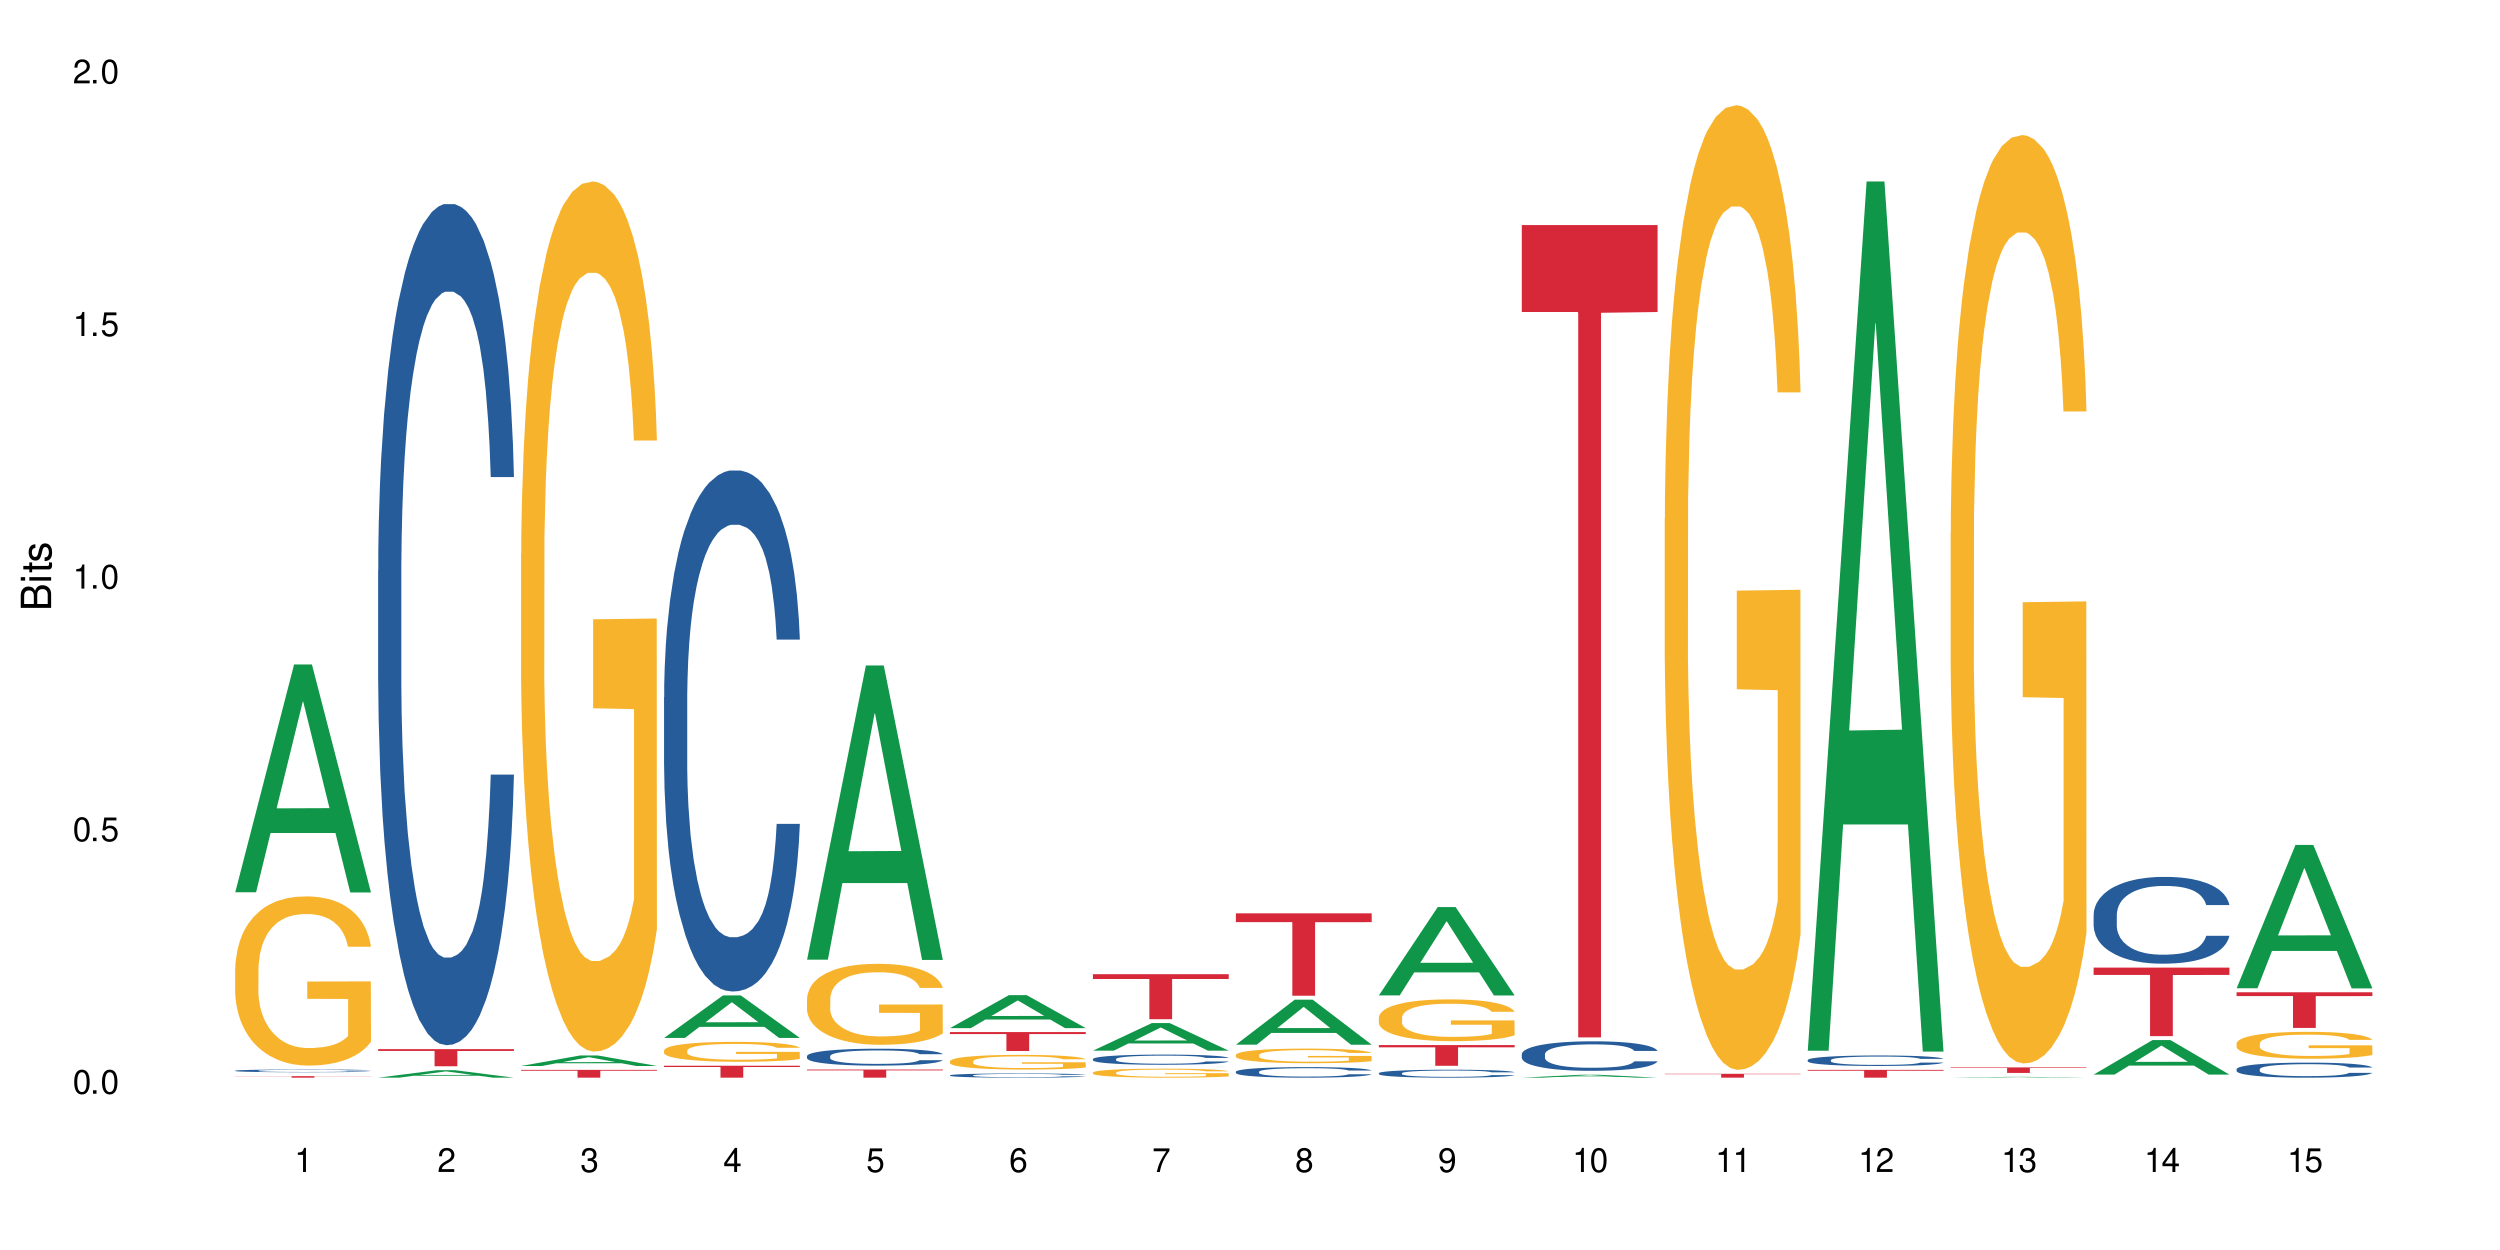 <?xml version="1.0" encoding="UTF-8"?>
<svg xmlns="http://www.w3.org/2000/svg" xmlns:xlink="http://www.w3.org/1999/xlink" width="720" height="360" viewBox="0 0 720 360">
<defs>
<g>
<g id="glyph-0-0">
</g>
<g id="glyph-0-1">
<path d="M 2.641 -6.938 C 2 -6.938 1.422 -6.656 1.078 -6.172 C 0.641 -5.562 0.406 -4.641 0.406 -3.359 C 0.406 -1.016 1.188 0.219 2.641 0.219 C 4.078 0.219 4.859 -1.016 4.859 -3.297 C 4.859 -4.641 4.656 -5.547 4.203 -6.172 C 3.844 -6.656 3.281 -6.938 2.641 -6.938 Z M 2.641 -6.188 C 3.547 -6.188 4 -5.25 4 -3.375 C 4 -1.406 3.562 -0.484 2.625 -0.484 C 1.734 -0.484 1.281 -1.438 1.281 -3.344 C 1.281 -5.25 1.734 -6.188 2.641 -6.188 Z M 2.641 -6.188 "/>
</g>
<g id="glyph-0-2">
<path d="M 1.828 -1 L 0.828 -1 L 0.828 0 L 1.828 0 Z M 1.828 -1 "/>
</g>
<g id="glyph-0-3">
<path d="M 4.562 -6.797 L 1.062 -6.797 L 0.547 -3.094 L 1.328 -3.094 C 1.719 -3.562 2.047 -3.734 2.578 -3.734 C 3.484 -3.734 4.062 -3.109 4.062 -2.094 C 4.062 -1.125 3.484 -0.531 2.578 -0.531 C 1.828 -0.531 1.375 -0.906 1.188 -1.672 L 0.328 -1.672 C 0.453 -1.109 0.547 -0.844 0.75 -0.594 C 1.125 -0.078 1.828 0.219 2.594 0.219 C 3.969 0.219 4.922 -0.781 4.922 -2.219 C 4.922 -3.562 4.031 -4.484 2.719 -4.484 C 2.25 -4.484 1.859 -4.359 1.469 -4.062 L 1.734 -5.969 L 4.562 -5.969 Z M 4.562 -6.797 "/>
</g>
<g id="glyph-0-4">
<path d="M 2.484 -4.938 L 2.484 0 L 3.328 0 L 3.328 -6.938 L 2.766 -6.938 C 2.469 -5.875 2.281 -5.734 0.984 -5.562 L 0.984 -4.938 Z M 2.484 -4.938 "/>
</g>
<g id="glyph-0-5">
<path d="M 4.859 -0.828 L 1.281 -0.828 C 1.359 -1.406 1.672 -1.781 2.5 -2.281 L 3.469 -2.828 C 4.406 -3.344 4.906 -4.062 4.906 -4.906 C 4.906 -5.484 4.672 -6.031 4.266 -6.406 C 3.859 -6.766 3.375 -6.938 2.719 -6.938 C 1.859 -6.938 1.219 -6.625 0.844 -6.031 C 0.609 -5.672 0.5 -5.234 0.484 -4.531 L 1.328 -4.531 C 1.359 -5.016 1.406 -5.281 1.531 -5.516 C 1.75 -5.938 2.188 -6.203 2.703 -6.203 C 3.469 -6.203 4.031 -5.641 4.031 -4.891 C 4.031 -4.344 3.719 -3.859 3.125 -3.516 L 2.234 -3 C 0.812 -2.172 0.406 -1.531 0.328 -0.016 L 4.859 -0.016 Z M 4.859 -0.828 "/>
</g>
<g id="glyph-0-6">
<path d="M 2.125 -3.188 L 2.578 -3.188 C 3.5 -3.188 3.984 -2.766 3.984 -1.922 C 3.984 -1.062 3.469 -0.531 2.594 -0.531 C 1.656 -0.531 1.203 -1 1.156 -2.016 L 0.312 -2.016 C 0.344 -1.453 0.438 -1.094 0.609 -0.781 C 0.953 -0.109 1.625 0.219 2.547 0.219 C 3.953 0.219 4.859 -0.625 4.859 -1.938 C 4.859 -2.828 4.516 -3.297 3.703 -3.594 C 4.344 -3.844 4.656 -4.328 4.656 -5.031 C 4.656 -6.219 3.875 -6.938 2.578 -6.938 C 1.203 -6.938 0.484 -6.172 0.453 -4.703 L 1.297 -4.703 C 1.312 -5.125 1.344 -5.359 1.453 -5.578 C 1.641 -5.969 2.062 -6.203 2.594 -6.203 C 3.344 -6.203 3.797 -5.75 3.797 -5 C 3.797 -4.516 3.609 -4.219 3.25 -4.047 C 3.016 -3.953 2.703 -3.922 2.125 -3.906 Z M 2.125 -3.188 "/>
</g>
<g id="glyph-0-7">
<path d="M 3.141 -1.672 L 3.141 0 L 3.984 0 L 3.984 -1.672 L 4.984 -1.672 L 4.984 -2.438 L 3.984 -2.438 L 3.984 -6.938 L 3.359 -6.938 L 0.266 -2.578 L 0.266 -1.672 Z M 3.141 -2.438 L 1 -2.438 L 3.141 -5.5 Z M 3.141 -2.438 "/>
</g>
<g id="glyph-0-8">
<path d="M 4.781 -5.125 C 4.609 -6.266 3.891 -6.938 2.844 -6.938 C 2.094 -6.938 1.422 -6.578 1.031 -5.953 C 0.594 -5.266 0.406 -4.422 0.406 -3.172 C 0.406 -2 0.578 -1.25 0.984 -0.641 C 1.359 -0.078 1.953 0.219 2.703 0.219 C 3.984 0.219 4.922 -0.75 4.922 -2.094 C 4.922 -3.375 4.062 -4.281 2.844 -4.281 C 2.172 -4.281 1.641 -4.031 1.281 -3.516 C 1.281 -5.234 1.828 -6.188 2.797 -6.188 C 3.391 -6.188 3.797 -5.797 3.938 -5.125 Z M 2.734 -3.531 C 3.547 -3.531 4.062 -2.953 4.062 -2.031 C 4.062 -1.156 3.484 -0.531 2.703 -0.531 C 1.922 -0.531 1.328 -1.188 1.328 -2.078 C 1.328 -2.938 1.906 -3.531 2.734 -3.531 Z M 2.734 -3.531 "/>
</g>
<g id="glyph-0-9">
<path d="M 4.984 -6.797 L 0.438 -6.797 L 0.438 -5.969 L 4.109 -5.969 C 2.5 -3.656 1.828 -2.234 1.328 0 L 2.219 0 C 2.594 -2.172 3.453 -4.047 4.984 -6.094 Z M 4.984 -6.797 "/>
</g>
<g id="glyph-0-10">
<path d="M 3.75 -3.656 C 4.469 -4.094 4.688 -4.438 4.688 -5.078 C 4.688 -6.172 3.844 -6.938 2.641 -6.938 C 1.438 -6.938 0.594 -6.172 0.594 -5.094 C 0.594 -4.438 0.812 -4.094 1.516 -3.656 C 0.734 -3.266 0.359 -2.703 0.359 -1.922 C 0.359 -0.656 1.281 0.219 2.641 0.219 C 3.984 0.219 4.922 -0.656 4.922 -1.922 C 4.922 -2.703 4.531 -3.266 3.75 -3.656 Z M 2.641 -6.188 C 3.359 -6.188 3.812 -5.75 3.812 -5.062 C 3.812 -4.406 3.344 -3.984 2.641 -3.984 C 1.922 -3.984 1.453 -4.406 1.453 -5.078 C 1.453 -5.75 1.922 -6.188 2.641 -6.188 Z M 2.641 -3.266 C 3.484 -3.266 4.062 -2.719 4.062 -1.906 C 4.062 -1.078 3.484 -0.531 2.625 -0.531 C 1.797 -0.531 1.219 -1.094 1.219 -1.906 C 1.219 -2.719 1.781 -3.266 2.641 -3.266 Z M 2.641 -3.266 "/>
</g>
<g id="glyph-0-11">
<path d="M 0.516 -1.578 C 0.672 -0.453 1.406 0.219 2.438 0.219 C 3.188 0.219 3.859 -0.141 4.266 -0.766 C 4.688 -1.453 4.891 -2.297 4.891 -3.547 C 4.891 -4.719 4.703 -5.453 4.312 -6.078 C 3.938 -6.641 3.344 -6.938 2.594 -6.938 C 1.297 -6.938 0.359 -5.969 0.359 -4.625 C 0.359 -3.344 1.234 -2.453 2.453 -2.453 C 3.094 -2.453 3.578 -2.672 4.016 -3.203 C 4 -1.484 3.469 -0.531 2.5 -0.531 C 1.906 -0.531 1.484 -0.906 1.359 -1.578 Z M 2.578 -6.203 C 3.375 -6.203 3.969 -5.531 3.969 -4.641 C 3.969 -3.797 3.391 -3.188 2.547 -3.188 C 1.734 -3.188 1.234 -3.766 1.234 -4.688 C 1.234 -5.562 1.797 -6.203 2.578 -6.203 Z M 2.578 -6.203 "/>
</g>
<g id="glyph-1-0">
</g>
<g id="glyph-1-1">
<path d="M 0 -0.953 L 0 -4.891 C 0 -5.719 -0.234 -6.344 -0.734 -6.797 C -1.188 -7.234 -1.812 -7.469 -2.5 -7.469 C -3.547 -7.469 -4.188 -7 -4.625 -5.875 C -4.984 -6.688 -5.625 -7.094 -6.531 -7.094 C -7.172 -7.094 -7.734 -6.859 -8.141 -6.391 C -8.562 -5.922 -8.75 -5.344 -8.75 -4.5 L -8.75 -0.953 Z M -4.984 -2.062 L -7.766 -2.062 L -7.766 -4.219 C -7.766 -4.844 -7.688 -5.203 -7.453 -5.5 C -7.219 -5.812 -6.859 -5.969 -6.375 -5.969 C -5.891 -5.969 -5.531 -5.812 -5.297 -5.5 C -5.062 -5.203 -4.984 -4.844 -4.984 -4.219 Z M -0.984 -2.062 L -4 -2.062 L -4 -4.781 C -4 -5.766 -3.438 -6.359 -2.484 -6.359 C -1.547 -6.359 -0.984 -5.766 -0.984 -4.781 Z M -0.984 -2.062 "/>
</g>
<g id="glyph-1-2">
<path d="M -6.281 -1.797 L -6.281 -0.797 L 0 -0.797 L 0 -1.797 Z M -8.75 -1.797 L -8.75 -0.797 L -7.484 -0.797 L -7.484 -1.797 Z M -8.75 -1.797 "/>
</g>
<g id="glyph-1-3">
<path d="M -6.281 -3.047 L -6.281 -2.016 L -8.016 -2.016 L -8.016 -1.016 L -6.281 -1.016 L -6.281 -0.172 L -5.469 -0.172 L -5.469 -1.016 L -0.719 -1.016 C -0.078 -1.016 0.281 -1.453 0.281 -2.234 C 0.281 -2.5 0.25 -2.719 0.188 -3.047 L -0.641 -3.047 C -0.609 -2.906 -0.594 -2.766 -0.594 -2.562 C -0.594 -2.141 -0.719 -2.016 -1.156 -2.016 L -5.469 -2.016 L -5.469 -3.047 Z M -6.281 -3.047 "/>
</g>
<g id="glyph-1-4">
<path d="M -4.531 -5.25 C -5.766 -5.25 -6.469 -4.422 -6.469 -2.969 C -6.469 -1.516 -5.719 -0.562 -4.547 -0.562 C -3.562 -0.562 -3.094 -1.062 -2.734 -2.562 L -2.516 -3.484 C -2.344 -4.188 -2.094 -4.469 -1.641 -4.469 C -1.047 -4.469 -0.641 -3.875 -0.641 -3 C -0.641 -2.453 -0.797 -2 -1.062 -1.75 C -1.25 -1.594 -1.422 -1.531 -1.875 -1.469 L -1.875 -0.406 C -0.422 -0.453 0.281 -1.266 0.281 -2.922 C 0.281 -4.5 -0.5 -5.516 -1.719 -5.516 C -2.656 -5.516 -3.172 -4.984 -3.469 -3.734 L -3.703 -2.766 C -3.891 -1.953 -4.156 -1.609 -4.594 -1.609 C -5.188 -1.609 -5.547 -2.125 -5.547 -2.938 C -5.547 -3.75 -5.203 -4.172 -4.531 -4.203 Z M -4.531 -5.25 "/>
</g>
</g>
</defs>
<rect x="-72" y="-36" width="864" height="432" fill="rgb(100%, 100%, 100%)" fill-opacity="1"/>
<path fill-rule="nonzero" fill="rgb(6.275%, 58.824%, 28.235%)" fill-opacity="1" d="M 67.73 256.973 L 67.773 256.914 L 84.695 191.371 L 89.836 191.371 L 106.844 257.035 L 100.867 257.035 L 96.605 239.895 L 77.926 239.895 L 73.75 256.973 L 67.73 256.973 L 79.723 232.805 L 94.895 232.742 L 87.328 202.098 L 87.246 202.035 L 87.16 202.223 L 79.684 232.742 L 79.723 232.805 Z M 67.73 256.973 "/>
<path fill-rule="nonzero" fill="rgb(14.51%, 36.078%, 60%)" fill-opacity="1" d="M 67.73 308.359 L 67.777 308.359 L 67.777 308.34 L 67.922 308.312 L 68.254 308.277 L 68.59 308.254 L 69.449 308.211 L 70.641 308.172 L 71.879 308.137 L 72.785 308.117 L 73.598 308.105 L 75.457 308.078 L 76.652 308.062 L 77.938 308.051 L 79.512 308.039 L 80.656 308.031 L 83.234 308.02 L 85.141 308.016 L 86.621 308.012 L 89.816 308.012 L 91.723 308.016 L 93.105 308.02 L 94.633 308.023 L 95.922 308.031 L 98.164 308.047 L 100.168 308.066 L 101.074 308.078 L 102.504 308.102 L 103.602 308.125 L 104.363 308.145 L 105.223 308.172 L 105.984 308.203 L 106.559 308.238 L 106.844 308.27 L 100.168 308.27 L 99.832 308.242 L 99.449 308.219 L 98.734 308.191 L 98.02 308.168 L 97.02 308.148 L 96.113 308.133 L 94.871 308.121 L 93.773 308.109 L 92.629 308.105 L 91.531 308.102 L 89.434 308.098 L 86.094 308.098 L 84.234 308.102 L 83.234 308.109 L 81.801 308.117 L 80.801 308.129 L 79.609 308.141 L 78.797 308.156 L 77.797 308.172 L 77.078 308.191 L 76.27 308.215 L 75.793 308.234 L 75.363 308.254 L 74.98 308.277 L 74.695 308.301 L 74.504 308.328 L 74.41 308.355 L 74.41 308.469 L 74.504 308.496 L 74.742 308.527 L 75.363 308.57 L 76.27 308.609 L 77.32 308.641 L 78.32 308.66 L 78.891 308.672 L 79.656 308.684 L 80.848 308.699 L 82.566 308.711 L 83.566 308.719 L 85.094 308.723 L 86.668 308.727 L 88.766 308.727 L 90.625 308.723 L 91.867 308.719 L 93.156 308.715 L 94.918 308.703 L 96.016 308.691 L 96.969 308.676 L 97.688 308.664 L 98.164 308.652 L 98.879 308.629 L 99.449 308.605 L 99.879 308.578 L 100.168 308.555 L 106.844 308.555 L 106.559 308.582 L 106.129 308.609 L 105.699 308.633 L 105.031 308.656 L 104.27 308.68 L 103.172 308.707 L 102.266 308.723 L 101.074 308.742 L 99.977 308.754 L 98.781 308.766 L 97.02 308.781 L 95.875 308.789 L 94.633 308.797 L 93.156 308.801 L 91.293 308.805 L 89.289 308.809 L 85.426 308.809 L 83.949 308.805 L 81.992 308.801 L 79.559 308.785 L 77.797 308.773 L 76.414 308.758 L 75.219 308.742 L 73.883 308.723 L 72.168 308.691 L 71.117 308.668 L 70.402 308.648 L 69.59 308.617 L 69.02 308.594 L 68.352 308.551 L 67.875 308.5 L 67.73 308.461 Z M 67.73 308.359 "/>
<path fill-rule="nonzero" fill="rgb(96.863%, 70.196%, 16.863%)" fill-opacity="1" d="M 67.73 279.031 L 67.777 278.988 L 67.777 278.098 L 67.969 276.094 L 68.445 273.336 L 69.066 271.066 L 69.734 269.285 L 70.164 268.352 L 70.879 267.016 L 71.5 266.035 L 73.074 264.035 L 75.078 262.164 L 76.172 261.363 L 77.414 260.609 L 79.18 259.762 L 79.988 259.449 L 82.469 258.738 L 85.285 258.293 L 88.383 258.16 L 89.816 258.203 L 91.77 258.383 L 94.441 258.871 L 95.969 259.316 L 97.16 259.762 L 98.402 260.34 L 99.926 261.23 L 101.359 262.297 L 102.504 263.367 L 103.648 264.703 L 104.602 266.125 L 105.414 267.684 L 106.129 269.551 L 106.559 271.109 L 106.844 272.668 L 100.215 272.668 L 99.832 271.109 L 99.402 269.91 L 98.688 268.441 L 97.973 267.371 L 97.258 266.527 L 95.922 265.371 L 94.777 264.656 L 93.344 264.035 L 91.961 263.633 L 90.387 263.367 L 89.434 263.277 L 86.906 263.277 L 84.617 263.59 L 83.281 263.945 L 82.328 264.301 L 80.992 264.969 L 80.18 265.504 L 79.703 265.859 L 78.273 267.238 L 77.32 268.484 L 76.793 269.328 L 76.125 270.664 L 75.648 271.867 L 75.125 273.645 L 74.84 274.98 L 74.457 278.008 L 74.41 286.016 L 74.551 287.707 L 74.84 289.531 L 75.219 291.137 L 75.793 292.824 L 76.363 294.117 L 77.367 295.852 L 78.227 297.008 L 78.891 297.766 L 80.18 298.969 L 80.703 299.367 L 81.945 300.168 L 83.234 300.793 L 84.809 301.324 L 86 301.594 L 87.906 301.816 L 90.34 301.816 L 93.203 301.547 L 95.016 301.191 L 96.254 300.836 L 97.066 300.523 L 98.066 300.035 L 98.781 299.59 L 99.449 299.102 L 100.262 298.344 L 100.262 287.707 L 88.48 287.664 L 88.48 282.68 L 106.797 282.637 L 106.844 300.035 L 105.844 301.238 L 104.602 302.395 L 103.41 303.285 L 102.168 304.039 L 100.406 304.887 L 98.973 305.418 L 96.781 306.043 L 94.777 306.441 L 92.676 306.711 L 90.816 306.844 L 88.621 306.887 L 86.668 306.801 L 84.57 306.531 L 82.898 306.176 L 81.371 305.73 L 79.848 305.152 L 77.938 304.219 L 76.699 303.461 L 75.41 302.527 L 74.121 301.414 L 72.977 300.211 L 72.215 299.277 L 71.453 298.211 L 70.641 296.875 L 69.879 295.363 L 69.305 293.984 L 68.781 292.426 L 68.398 290.957 L 68.016 288.953 L 67.828 287.352 L 67.73 285.973 Z M 67.73 279.031 "/>
<path fill-rule="nonzero" fill="rgb(83.922%, 15.686%, 22.353%)" fill-opacity="1" d="M 67.73 309.934 L 106.844 309.934 L 106.844 309.98 L 90.543 309.98 L 90.543 310.371 L 83.984 310.371 L 83.984 309.98 L 67.73 309.98 Z M 67.73 309.934 "/>
<path fill-rule="nonzero" fill="rgb(6.275%, 58.824%, 28.235%)" fill-opacity="1" d="M 108.902 310.371 L 108.945 310.367 L 125.867 308.211 L 131.008 308.211 L 148.016 310.371 L 142.039 310.371 L 137.777 309.809 L 119.098 309.809 L 114.922 310.371 L 108.902 310.371 L 120.895 309.574 L 136.062 309.574 L 128.5 308.562 L 128.418 308.562 L 128.332 308.566 L 120.855 309.574 L 120.895 309.574 Z M 108.902 310.371 "/>
<path fill-rule="nonzero" fill="rgb(14.51%, 36.078%, 60%)" fill-opacity="1" d="M 108.902 164.18 L 108.949 163.961 L 108.949 158.645 L 109.094 150.23 L 109.426 139.605 L 109.762 132.297 L 110.621 119.234 L 111.812 106.613 L 113.051 96.867 L 113.957 91.113 L 114.77 86.684 L 116.629 78.492 L 117.82 74.285 L 119.109 70.52 L 120.684 66.754 L 121.828 64.543 L 124.406 61 L 126.312 59.449 L 127.793 58.785 L 130.988 58.785 L 132.895 59.668 L 134.277 60.777 L 135.805 62.547 L 137.094 64.543 L 139.336 69.414 L 141.336 75.613 L 142.242 79.156 L 143.676 86.02 L 144.773 92.66 L 145.535 98.418 L 146.395 106.613 L 147.156 116.574 L 147.73 127.867 L 148.016 137.391 L 141.336 137.391 L 141.004 128.531 L 140.621 121.668 L 139.906 112.59 L 139.191 106.168 L 138.191 99.746 L 137.285 95.539 L 136.043 91.332 L 134.945 88.676 L 133.801 86.684 L 132.703 85.355 L 130.605 84.027 L 128.172 84.027 L 127.266 84.469 L 125.406 86.242 L 124.406 87.789 L 122.973 90.891 L 121.973 93.77 L 120.781 98.199 L 119.969 101.961 L 118.969 107.719 L 118.25 112.812 L 117.441 120.117 L 116.965 125.652 L 116.535 131.855 L 116.152 139.16 L 115.867 146.91 L 115.676 155.102 L 115.582 163.074 L 115.582 197.395 L 115.676 205.367 L 115.914 214.668 L 116.535 228.172 L 117.441 239.91 L 118.488 249.207 L 119.492 255.852 L 120.062 258.949 L 120.828 262.492 L 122.02 266.922 L 123.738 271.352 L 124.738 273.121 L 126.266 274.895 L 127.84 275.777 L 129.938 275.777 L 131.797 274.895 L 133.039 273.785 L 134.324 272.016 L 136.09 268.25 L 137.188 264.707 L 138.141 260.5 L 138.859 256.293 L 139.336 252.75 L 140.051 245.887 L 140.621 238.359 L 141.051 230.609 L 141.336 223.082 L 148.016 223.082 L 147.73 231.938 L 147.301 240.574 L 146.871 246.992 L 146.203 254.742 L 145.441 261.609 L 144.344 269.359 L 143.438 274.449 L 142.242 279.984 L 141.148 284.191 L 139.953 287.957 L 138.191 292.387 L 137.043 294.602 L 135.805 296.594 L 134.324 298.363 L 132.465 299.914 L 130.461 300.801 L 128.602 301.02 L 126.598 300.578 L 125.121 299.691 L 123.164 297.699 L 120.73 293.715 L 118.969 289.508 L 117.582 285.301 L 116.391 280.871 L 115.055 274.895 L 113.34 265.152 L 112.289 257.621 L 111.574 251.422 L 110.762 242.785 L 110.191 235.035 L 109.523 222.637 L 109.047 206.918 L 108.902 194.738 Z M 108.902 164.18 "/>
<path fill-rule="nonzero" fill="rgb(83.922%, 15.686%, 22.353%)" fill-opacity="1" d="M 108.902 302.145 L 148.016 302.145 L 148.016 302.676 L 131.715 302.68 L 131.715 307.086 L 125.156 307.086 L 125.156 302.684 L 125.062 302.676 L 108.902 302.676 Z M 108.902 302.145 "/>
<path fill-rule="nonzero" fill="rgb(6.275%, 58.824%, 28.235%)" fill-opacity="1" d="M 150.074 307 L 150.117 306.996 L 167.039 303.977 L 172.18 303.977 L 189.188 307 L 183.211 307 L 178.949 306.211 L 160.27 306.211 L 156.09 307 L 150.074 307 L 162.066 305.887 L 177.234 305.883 L 169.672 304.473 L 169.59 304.469 L 169.504 304.477 L 162.027 305.883 L 162.066 305.887 Z M 150.074 307 "/>
<path fill-rule="nonzero" fill="rgb(96.863%, 70.196%, 16.863%)" fill-opacity="1" d="M 150.074 159.594 L 150.121 159.363 L 150.121 154.785 L 150.312 144.488 L 150.789 130.301 L 151.41 118.629 L 152.078 109.473 L 152.508 104.668 L 153.223 97.801 L 153.844 92.766 L 155.418 82.469 L 157.418 72.855 L 158.516 68.738 L 159.758 64.848 L 161.523 60.5 L 162.332 58.898 L 164.812 55.234 L 167.629 52.945 L 170.727 52.262 L 172.16 52.488 L 174.113 53.406 L 176.785 55.922 L 178.312 58.211 L 179.504 60.5 L 180.746 63.473 L 182.27 68.051 L 183.703 73.543 L 184.848 79.035 L 185.992 85.902 L 186.945 93.227 L 187.758 101.234 L 188.473 110.848 L 188.902 118.855 L 189.188 126.867 L 182.559 126.867 L 182.176 118.855 L 181.746 112.676 L 181.031 105.125 L 180.316 99.633 L 179.602 95.285 L 178.266 89.336 L 177.121 85.672 L 175.688 82.469 L 174.305 80.41 L 172.73 79.035 L 171.777 78.578 L 169.25 78.578 L 166.961 80.18 L 165.625 82.012 L 164.672 83.844 L 163.336 87.273 L 162.523 90.02 L 162.047 91.852 L 160.617 98.945 L 159.66 105.355 L 159.137 109.703 L 158.469 116.566 L 157.992 122.746 L 157.469 131.902 L 157.18 138.766 L 156.801 154.328 L 156.754 195.523 L 156.895 204.219 L 157.18 213.602 L 157.562 221.84 L 158.137 230.535 L 158.707 237.172 L 159.711 246.098 L 160.566 252.047 L 161.234 255.938 L 162.523 262.117 L 163.047 264.176 L 164.289 268.297 L 165.578 271.5 L 167.148 274.246 L 168.344 275.621 L 170.25 276.766 L 172.684 276.766 L 175.547 275.391 L 177.359 273.562 L 178.598 271.73 L 179.41 270.129 L 180.41 267.609 L 181.125 265.32 L 181.793 262.805 L 182.605 258.914 L 182.605 204.219 L 170.824 203.988 L 170.824 178.359 L 189.141 178.129 L 189.188 267.609 L 188.188 273.789 L 186.945 279.738 L 185.754 284.316 L 184.512 288.207 L 182.746 292.555 L 181.316 295.301 L 179.121 298.504 L 177.121 300.566 L 175.02 301.938 L 173.16 302.625 L 170.965 302.855 L 169.012 302.395 L 166.91 301.023 L 165.242 299.191 L 163.715 296.902 L 162.191 293.93 L 160.281 289.121 L 159.043 285.23 L 157.754 280.426 L 156.465 274.703 L 155.32 268.527 L 154.559 263.719 L 153.793 258.227 L 152.984 251.363 L 152.219 243.582 L 151.648 236.488 L 151.125 228.477 L 150.742 220.926 L 150.359 210.625 L 150.168 202.387 L 150.074 195.293 Z M 150.074 159.594 "/>
<path fill-rule="nonzero" fill="rgb(83.922%, 15.686%, 22.353%)" fill-opacity="1" d="M 150.074 308.125 L 189.188 308.125 L 189.188 308.367 L 172.887 308.367 L 172.887 310.371 L 166.328 310.371 L 166.328 308.371 L 166.234 308.367 L 150.074 308.367 Z M 150.074 308.125 "/>
<path fill-rule="nonzero" fill="rgb(6.275%, 58.824%, 28.235%)" fill-opacity="1" d="M 191.246 298.922 L 191.289 298.91 L 208.211 286.684 L 213.352 286.684 L 230.359 298.934 L 224.383 298.934 L 220.121 295.734 L 201.441 295.734 L 197.262 298.922 L 191.246 298.922 L 203.238 294.41 L 218.406 294.398 L 210.844 288.684 L 210.762 288.672 L 210.676 288.707 L 203.195 294.398 L 203.238 294.41 Z M 191.246 298.922 "/>
<path fill-rule="nonzero" fill="rgb(14.51%, 36.078%, 60%)" fill-opacity="1" d="M 191.246 200.797 L 191.293 200.656 L 191.293 197.367 L 191.438 192.156 L 191.77 185.57 L 192.105 181.047 L 192.965 172.953 L 194.156 165.137 L 195.395 159.102 L 196.301 155.535 L 197.113 152.789 L 198.973 147.715 L 200.164 145.109 L 201.453 142.777 L 203.027 140.445 L 204.172 139.074 L 206.746 136.883 L 208.656 135.922 L 210.133 135.508 L 213.332 135.508 L 215.238 136.059 L 216.621 136.742 L 218.148 137.84 L 219.438 139.074 L 221.676 142.094 L 223.68 145.934 L 224.586 148.129 L 226.02 152.379 L 227.117 156.496 L 227.879 160.059 L 228.738 165.137 L 229.5 171.309 L 230.074 178.301 L 230.359 184.199 L 223.68 184.199 L 223.348 178.715 L 222.965 174.461 L 222.25 168.84 L 221.535 164.859 L 220.531 160.883 L 219.625 158.277 L 218.387 155.672 L 217.289 154.023 L 216.145 152.789 L 215.047 151.969 L 212.949 151.145 L 210.516 151.145 L 209.609 151.418 L 207.75 152.516 L 206.746 153.477 L 205.316 155.398 L 204.316 157.18 L 203.121 159.922 L 202.312 162.254 L 201.309 165.82 L 200.594 168.977 L 199.785 173.5 L 199.309 176.93 L 198.879 180.77 L 198.496 185.297 L 198.211 190.098 L 198.02 195.172 L 197.922 200.109 L 197.922 221.367 L 198.02 226.305 L 198.258 232.066 L 198.879 240.434 L 199.785 247.703 L 200.832 253.465 L 201.836 257.578 L 202.406 259.496 L 203.172 261.691 L 204.363 264.434 L 206.082 267.18 L 207.082 268.277 L 208.609 269.375 L 210.184 269.922 L 212.281 269.922 L 214.141 269.375 L 215.383 268.688 L 216.668 267.59 L 218.434 265.258 L 219.531 263.062 L 220.484 260.457 L 221.199 257.852 L 221.676 255.656 L 222.395 251.406 L 222.965 246.742 L 223.395 241.941 L 223.68 237.277 L 230.359 237.277 L 230.074 242.766 L 229.645 248.113 L 229.215 252.09 L 228.547 256.891 L 227.781 261.145 L 226.688 265.945 L 225.781 269.098 L 224.586 272.527 L 223.488 275.133 L 222.297 277.465 L 220.531 280.207 L 219.387 281.578 L 218.148 282.812 L 216.668 283.91 L 214.809 284.871 L 212.805 285.422 L 210.945 285.559 L 208.941 285.281 L 207.465 284.734 L 205.508 283.5 L 203.074 281.031 L 201.309 278.426 L 199.926 275.82 L 198.734 273.078 L 197.398 269.375 L 195.684 263.34 L 194.633 258.676 L 193.918 254.836 L 193.105 249.484 L 192.535 244.684 L 191.867 237.004 L 191.391 227.266 L 191.246 219.723 Z M 191.246 200.797 "/>
<path fill-rule="nonzero" fill="rgb(96.863%, 70.196%, 16.863%)" fill-opacity="1" d="M 191.246 302.516 L 191.293 302.512 L 191.293 302.406 L 191.484 302.168 L 191.961 301.844 L 192.582 301.578 L 193.25 301.367 L 193.68 301.258 L 194.395 301.102 L 195.016 300.984 L 196.59 300.75 L 198.59 300.527 L 199.688 300.434 L 200.93 300.344 L 202.695 300.246 L 203.504 300.211 L 205.984 300.125 L 208.801 300.074 L 211.898 300.059 L 213.332 300.062 L 215.285 300.082 L 217.957 300.141 L 219.484 300.195 L 220.676 300.246 L 221.918 300.312 L 223.441 300.418 L 224.875 300.543 L 226.02 300.672 L 227.164 300.828 L 228.117 300.996 L 228.93 301.18 L 229.645 301.398 L 230.074 301.582 L 230.359 301.766 L 223.73 301.766 L 223.348 301.582 L 222.918 301.441 L 222.203 301.27 L 221.488 301.141 L 220.77 301.043 L 219.438 300.906 L 218.293 300.824 L 216.859 300.75 L 215.477 300.703 L 213.902 300.672 L 212.949 300.66 L 210.422 300.66 L 208.133 300.695 L 206.797 300.738 L 205.84 300.781 L 204.508 300.859 L 203.695 300.922 L 203.219 300.965 L 201.789 301.125 L 200.832 301.273 L 200.309 301.371 L 199.641 301.531 L 199.164 301.672 L 198.641 301.883 L 198.352 302.039 L 197.973 302.395 L 197.922 303.34 L 198.066 303.535 L 198.352 303.754 L 198.734 303.941 L 199.309 304.141 L 199.879 304.293 L 200.883 304.496 L 201.738 304.633 L 202.406 304.723 L 203.695 304.863 L 204.219 304.91 L 205.461 305.004 L 206.746 305.078 L 208.32 305.141 L 209.516 305.172 L 211.422 305.199 L 213.855 305.199 L 216.719 305.168 L 218.531 305.125 L 219.77 305.082 L 220.582 305.047 L 221.582 304.988 L 222.297 304.938 L 222.965 304.879 L 223.777 304.789 L 223.777 303.535 L 211.996 303.531 L 211.996 302.945 L 230.312 302.941 L 230.359 304.988 L 229.355 305.129 L 228.117 305.266 L 226.926 305.371 L 225.684 305.461 L 223.918 305.559 L 222.488 305.621 L 220.293 305.695 L 218.293 305.742 L 216.191 305.773 L 214.332 305.789 L 212.137 305.797 L 210.184 305.785 L 208.082 305.754 L 206.414 305.711 L 204.887 305.66 L 203.359 305.59 L 201.453 305.48 L 200.215 305.391 L 198.926 305.281 L 197.637 305.152 L 196.492 305.012 L 195.73 304.898 L 194.965 304.773 L 194.156 304.617 L 193.391 304.438 L 192.82 304.277 L 192.297 304.094 L 191.914 303.918 L 191.531 303.684 L 191.34 303.496 L 191.246 303.332 Z M 191.246 302.516 "/>
<path fill-rule="nonzero" fill="rgb(83.922%, 15.686%, 22.353%)" fill-opacity="1" d="M 191.246 306.922 L 230.359 306.922 L 230.359 307.289 L 214.059 307.293 L 214.059 310.371 L 207.5 310.371 L 207.5 307.297 L 207.402 307.289 L 191.246 307.289 Z M 191.246 306.922 "/>
<path fill-rule="nonzero" fill="rgb(6.275%, 58.824%, 28.235%)" fill-opacity="1" d="M 232.418 276.375 L 232.461 276.293 L 249.383 191.645 L 254.523 191.645 L 271.531 276.453 L 265.555 276.453 L 261.293 254.316 L 242.613 254.316 L 238.434 276.375 L 232.418 276.375 L 244.41 245.156 L 259.578 245.078 L 252.016 205.5 L 251.934 205.422 L 251.848 205.66 L 244.367 245.078 L 244.41 245.156 Z M 232.418 276.375 "/>
<path fill-rule="nonzero" fill="rgb(14.51%, 36.078%, 60%)" fill-opacity="1" d="M 232.418 304.145 L 232.465 304.141 L 232.465 304.035 L 232.609 303.867 L 232.941 303.652 L 233.277 303.504 L 234.133 303.242 L 235.328 302.988 L 236.566 302.793 L 237.473 302.676 L 238.285 302.59 L 240.145 302.426 L 241.336 302.34 L 242.625 302.266 L 244.199 302.188 L 245.344 302.145 L 247.918 302.074 L 249.828 302.043 L 251.305 302.027 L 254.504 302.027 L 256.41 302.047 L 257.793 302.066 L 259.32 302.105 L 260.609 302.145 L 262.848 302.242 L 264.852 302.367 L 265.758 302.438 L 267.191 302.574 L 268.285 302.707 L 269.051 302.824 L 269.91 302.988 L 270.672 303.188 L 271.246 303.418 L 271.531 303.609 L 264.852 303.609 L 264.52 303.43 L 264.137 303.293 L 263.422 303.109 L 262.707 302.98 L 261.703 302.852 L 260.797 302.766 L 259.559 302.684 L 258.461 302.629 L 257.316 302.59 L 256.219 302.562 L 254.121 302.535 L 251.688 302.535 L 250.781 302.543 L 248.922 302.578 L 247.918 302.609 L 246.488 302.672 L 245.488 302.73 L 244.293 302.82 L 243.484 302.895 L 242.48 303.012 L 241.766 303.113 L 240.957 303.262 L 240.48 303.371 L 240.051 303.496 L 239.668 303.645 L 239.383 303.801 L 239.191 303.965 L 239.094 304.125 L 239.094 304.812 L 239.191 304.973 L 239.43 305.16 L 240.051 305.434 L 240.957 305.668 L 242.004 305.855 L 243.008 305.988 L 243.578 306.051 L 244.344 306.121 L 245.535 306.211 L 247.25 306.301 L 248.254 306.336 L 249.781 306.371 L 251.355 306.387 L 253.453 306.387 L 255.312 306.371 L 256.555 306.348 L 257.84 306.312 L 259.605 306.238 L 260.703 306.168 L 261.656 306.082 L 262.371 305.996 L 262.848 305.926 L 263.566 305.789 L 264.137 305.637 L 264.566 305.48 L 264.852 305.328 L 271.531 305.328 L 271.246 305.508 L 270.816 305.68 L 270.387 305.809 L 269.719 305.965 L 268.953 306.105 L 267.859 306.258 L 266.953 306.363 L 265.758 306.473 L 264.66 306.559 L 263.469 306.633 L 261.703 306.723 L 260.559 306.766 L 259.32 306.809 L 257.84 306.844 L 255.98 306.875 L 253.977 306.891 L 252.117 306.895 L 250.113 306.887 L 248.637 306.871 L 246.68 306.828 L 244.246 306.75 L 242.48 306.664 L 241.098 306.578 L 239.906 306.492 L 238.57 306.371 L 236.852 306.176 L 235.805 306.023 L 235.09 305.898 L 234.277 305.727 L 233.707 305.57 L 233.039 305.32 L 232.559 305.004 L 232.418 304.762 Z M 232.418 304.145 "/>
<path fill-rule="nonzero" fill="rgb(96.863%, 70.196%, 16.863%)" fill-opacity="1" d="M 232.418 287.57 L 232.465 287.547 L 232.465 287.121 L 232.656 286.164 L 233.133 284.844 L 233.754 283.754 L 234.422 282.902 L 234.852 282.457 L 235.566 281.816 L 236.188 281.348 L 237.758 280.391 L 239.762 279.496 L 240.859 279.113 L 242.102 278.75 L 243.863 278.344 L 244.676 278.195 L 247.156 277.855 L 249.969 277.641 L 253.07 277.578 L 254.504 277.602 L 256.457 277.684 L 259.129 277.918 L 260.656 278.133 L 261.848 278.344 L 263.086 278.621 L 264.613 279.047 L 266.047 279.559 L 267.191 280.07 L 268.336 280.711 L 269.289 281.391 L 270.098 282.137 L 270.816 283.031 L 271.246 283.777 L 271.531 284.523 L 264.898 284.523 L 264.52 283.777 L 264.09 283.203 L 263.375 282.5 L 262.66 281.988 L 261.941 281.582 L 260.609 281.027 L 259.461 280.688 L 258.031 280.391 L 256.648 280.199 L 255.074 280.07 L 254.121 280.027 L 251.594 280.027 L 249.305 280.176 L 247.969 280.348 L 247.012 280.52 L 245.676 280.836 L 244.867 281.094 L 244.391 281.262 L 242.957 281.926 L 242.004 282.52 L 241.48 282.926 L 240.812 283.562 L 240.336 284.141 L 239.812 284.992 L 239.523 285.629 L 239.145 287.078 L 239.094 290.914 L 239.238 291.723 L 239.523 292.598 L 239.906 293.363 L 240.48 294.172 L 241.051 294.789 L 242.051 295.621 L 242.91 296.176 L 243.578 296.535 L 244.867 297.113 L 245.391 297.305 L 246.633 297.688 L 247.918 297.984 L 249.492 298.242 L 250.688 298.367 L 252.594 298.477 L 255.027 298.477 L 257.887 298.348 L 259.699 298.176 L 260.941 298.008 L 261.754 297.855 L 262.754 297.621 L 263.469 297.41 L 264.137 297.176 L 264.949 296.812 L 264.949 291.723 L 253.168 291.699 L 253.168 289.316 L 271.484 289.293 L 271.531 297.621 L 270.527 298.199 L 269.289 298.75 L 268.098 299.18 L 266.855 299.539 L 265.09 299.945 L 263.66 300.199 L 261.465 300.5 L 259.461 300.691 L 257.363 300.816 L 255.504 300.883 L 253.309 300.902 L 251.355 300.859 L 249.254 300.734 L 247.586 300.562 L 246.059 300.348 L 244.531 300.074 L 242.625 299.625 L 241.387 299.262 L 240.098 298.816 L 238.809 298.285 L 237.664 297.707 L 236.902 297.262 L 236.137 296.75 L 235.328 296.109 L 234.562 295.387 L 233.992 294.727 L 233.465 293.98 L 233.086 293.277 L 232.703 292.32 L 232.512 291.551 L 232.418 290.891 Z M 232.418 287.57 "/>
<path fill-rule="nonzero" fill="rgb(83.922%, 15.686%, 22.353%)" fill-opacity="1" d="M 232.418 308.02 L 271.531 308.02 L 271.531 308.273 L 255.23 308.273 L 255.23 310.371 L 248.672 310.371 L 248.672 308.277 L 248.574 308.273 L 232.418 308.273 Z M 232.418 308.02 "/>
<path fill-rule="nonzero" fill="rgb(6.275%, 58.824%, 28.235%)" fill-opacity="1" d="M 273.59 296.102 L 273.629 296.09 L 290.555 286.605 L 295.695 286.605 L 312.703 296.109 L 306.727 296.109 L 302.465 293.629 L 283.785 293.629 L 279.605 296.102 L 273.59 296.102 L 285.582 292.602 L 300.75 292.594 L 293.188 288.156 L 293.105 288.148 L 293.02 288.176 L 285.539 292.594 L 285.582 292.602 Z M 273.59 296.102 "/>
<path fill-rule="nonzero" fill="rgb(14.51%, 36.078%, 60%)" fill-opacity="1" d="M 273.59 309.684 L 273.637 309.684 L 273.637 309.656 L 273.781 309.613 L 274.113 309.562 L 274.449 309.523 L 275.305 309.461 L 276.5 309.395 L 277.738 309.348 L 278.645 309.32 L 279.457 309.297 L 281.316 309.254 L 282.508 309.234 L 283.797 309.215 L 285.371 309.195 L 286.516 309.184 L 289.09 309.168 L 291 309.16 L 292.477 309.156 L 295.672 309.156 L 297.582 309.16 L 298.965 309.168 L 300.492 309.176 L 301.777 309.184 L 304.02 309.211 L 306.023 309.242 L 306.93 309.258 L 308.363 309.293 L 309.457 309.328 L 310.223 309.355 L 311.082 309.395 L 311.844 309.445 L 312.414 309.504 L 312.703 309.551 L 306.023 309.551 L 305.691 309.508 L 305.309 309.473 L 304.594 309.426 L 303.879 309.395 L 302.875 309.363 L 301.969 309.34 L 300.73 309.32 L 299.633 309.305 L 298.488 309.297 L 297.391 309.289 L 295.293 309.281 L 292.859 309.281 L 291.953 309.285 L 290.094 309.293 L 289.09 309.301 L 287.66 309.316 L 286.66 309.332 L 285.465 309.355 L 284.656 309.375 L 283.652 309.402 L 282.938 309.426 L 282.129 309.465 L 281.648 309.492 L 281.223 309.523 L 280.84 309.559 L 280.555 309.598 L 280.363 309.641 L 280.266 309.68 L 280.266 309.852 L 280.363 309.891 L 280.602 309.938 L 281.223 310.008 L 282.129 310.066 L 283.176 310.113 L 284.18 310.145 L 284.75 310.16 L 285.516 310.18 L 286.707 310.199 L 288.422 310.223 L 289.426 310.23 L 290.953 310.242 L 292.527 310.246 L 294.625 310.246 L 296.484 310.242 L 297.727 310.234 L 299.012 310.227 L 300.777 310.207 L 301.875 310.188 L 302.828 310.168 L 303.543 310.148 L 304.02 310.129 L 304.738 310.094 L 305.309 310.059 L 305.738 310.02 L 306.023 309.98 L 312.703 309.98 L 312.414 310.023 L 311.988 310.066 L 311.559 310.102 L 310.891 310.141 L 310.125 310.176 L 309.027 310.211 L 308.121 310.238 L 306.93 310.266 L 305.832 310.289 L 304.641 310.305 L 302.875 310.328 L 301.73 310.34 L 300.492 310.348 L 299.012 310.359 L 297.152 310.367 L 295.148 310.371 L 291.285 310.371 L 289.805 310.363 L 287.852 310.355 L 285.418 310.336 L 283.652 310.312 L 282.27 310.293 L 281.078 310.27 L 279.742 310.242 L 278.023 310.191 L 276.977 310.152 L 276.262 310.121 L 275.449 310.078 L 274.875 310.039 L 274.211 309.977 L 273.73 309.898 L 273.59 309.84 Z M 273.59 309.684 "/>
<path fill-rule="nonzero" fill="rgb(96.863%, 70.196%, 16.863%)" fill-opacity="1" d="M 273.59 305.617 L 273.637 305.613 L 273.637 305.535 L 273.828 305.359 L 274.305 305.121 L 274.926 304.926 L 275.594 304.77 L 276.023 304.688 L 276.738 304.574 L 277.355 304.488 L 278.93 304.312 L 280.934 304.152 L 282.031 304.082 L 283.273 304.016 L 285.035 303.945 L 285.848 303.918 L 288.328 303.855 L 291.141 303.816 L 294.242 303.805 L 295.672 303.809 L 297.629 303.824 L 300.301 303.867 L 301.828 303.906 L 303.02 303.945 L 304.258 303.992 L 305.785 304.07 L 307.215 304.164 L 308.363 304.258 L 309.508 304.371 L 310.461 304.496 L 311.27 304.633 L 311.988 304.793 L 312.414 304.93 L 312.703 305.062 L 306.07 305.062 L 305.691 304.93 L 305.262 304.824 L 304.547 304.695 L 303.832 304.605 L 303.113 304.531 L 301.777 304.43 L 300.633 304.367 L 299.203 304.312 L 297.82 304.281 L 296.246 304.258 L 295.293 304.25 L 292.766 304.25 L 290.473 304.277 L 289.141 304.305 L 288.184 304.336 L 286.848 304.395 L 286.039 304.441 L 285.562 304.473 L 284.129 304.594 L 283.176 304.699 L 282.652 304.773 L 281.984 304.891 L 281.508 304.992 L 280.98 305.148 L 280.695 305.266 L 280.316 305.527 L 280.266 306.223 L 280.41 306.367 L 280.695 306.527 L 281.078 306.664 L 281.648 306.812 L 282.223 306.926 L 283.223 307.074 L 284.082 307.176 L 284.75 307.242 L 286.039 307.344 L 286.562 307.379 L 287.805 307.449 L 289.09 307.504 L 290.664 307.551 L 291.859 307.574 L 293.766 307.59 L 296.199 307.59 L 299.059 307.57 L 300.871 307.539 L 302.113 307.508 L 302.922 307.48 L 303.926 307.438 L 304.641 307.398 L 305.309 307.355 L 306.121 307.289 L 306.121 306.367 L 294.34 306.363 L 294.34 305.934 L 312.656 305.93 L 312.703 307.438 L 311.699 307.543 L 310.461 307.641 L 309.27 307.719 L 308.027 307.785 L 306.262 307.859 L 304.832 307.906 L 302.637 307.957 L 300.633 307.992 L 298.535 308.016 L 296.676 308.027 L 294.48 308.031 L 292.527 308.023 L 290.426 308 L 288.758 307.969 L 287.23 307.93 L 285.703 307.883 L 283.797 307.801 L 282.555 307.734 L 281.27 307.652 L 279.98 307.559 L 278.836 307.453 L 278.074 307.371 L 277.309 307.277 L 276.5 307.164 L 275.734 307.031 L 275.164 306.914 L 274.637 306.777 L 274.258 306.648 L 273.875 306.477 L 273.684 306.336 L 273.59 306.219 Z M 273.59 305.617 "/>
<path fill-rule="nonzero" fill="rgb(83.922%, 15.686%, 22.353%)" fill-opacity="1" d="M 273.59 297.234 L 312.703 297.234 L 312.703 297.816 L 296.402 297.82 L 296.402 302.68 L 289.844 302.68 L 289.844 297.828 L 289.746 297.816 L 273.59 297.816 Z M 273.59 297.234 "/>
<path fill-rule="nonzero" fill="rgb(6.275%, 58.824%, 28.235%)" fill-opacity="1" d="M 314.762 302.594 L 314.801 302.586 L 331.727 294.652 L 336.867 294.652 L 353.875 302.598 L 347.898 302.598 L 343.637 300.523 L 324.957 300.523 L 320.777 302.594 L 314.762 302.594 L 326.754 299.668 L 341.922 299.66 L 334.359 295.949 L 334.273 295.941 L 334.191 295.965 L 326.711 299.66 L 326.754 299.668 Z M 314.762 302.594 "/>
<path fill-rule="nonzero" fill="rgb(14.51%, 36.078%, 60%)" fill-opacity="1" d="M 314.762 305 L 314.809 304.996 L 314.809 304.934 L 314.953 304.832 L 315.285 304.703 L 315.621 304.613 L 316.477 304.457 L 317.672 304.305 L 318.91 304.184 L 319.816 304.117 L 320.629 304.062 L 322.488 303.961 L 323.68 303.91 L 324.969 303.867 L 326.543 303.82 L 327.688 303.793 L 330.262 303.75 L 332.172 303.73 L 333.648 303.723 L 336.844 303.723 L 338.754 303.734 L 340.137 303.75 L 341.664 303.77 L 342.949 303.793 L 345.191 303.852 L 347.195 303.926 L 348.102 303.969 L 349.531 304.055 L 350.629 304.133 L 351.395 304.203 L 352.25 304.305 L 353.016 304.422 L 353.586 304.559 L 353.875 304.676 L 347.195 304.676 L 346.863 304.566 L 346.48 304.484 L 345.766 304.375 L 345.051 304.297 L 344.047 304.219 L 343.141 304.168 L 341.902 304.117 L 340.805 304.086 L 339.66 304.062 L 338.562 304.047 L 336.465 304.031 L 334.031 304.031 L 333.125 304.035 L 331.266 304.055 L 330.262 304.074 L 328.832 304.113 L 327.832 304.148 L 326.637 304.199 L 325.828 304.246 L 324.824 304.316 L 324.109 304.379 L 323.297 304.465 L 322.82 304.535 L 322.391 304.609 L 322.012 304.695 L 321.727 304.789 L 321.535 304.891 L 321.438 304.984 L 321.438 305.402 L 321.535 305.5 L 321.773 305.609 L 322.391 305.773 L 323.297 305.918 L 324.348 306.027 L 325.352 306.109 L 325.922 306.148 L 326.684 306.188 L 327.879 306.242 L 329.594 306.297 L 330.598 306.316 L 332.121 306.34 L 333.695 306.352 L 335.797 306.352 L 337.656 306.34 L 338.895 306.324 L 340.184 306.305 L 341.949 306.258 L 343.047 306.215 L 344 306.164 L 344.715 306.113 L 345.191 306.07 L 345.906 305.988 L 346.48 305.898 L 346.91 305.805 L 347.195 305.711 L 353.875 305.711 L 353.586 305.82 L 353.16 305.926 L 352.73 306 L 352.062 306.094 L 351.297 306.18 L 350.199 306.273 L 349.293 306.336 L 348.102 306.402 L 347.004 306.453 L 345.812 306.496 L 344.047 306.551 L 342.902 306.578 L 341.664 306.602 L 340.184 306.625 L 338.324 306.641 L 336.32 306.652 L 334.461 306.656 L 332.457 306.648 L 330.977 306.641 L 329.023 306.617 L 326.59 306.566 L 324.824 306.516 L 323.441 306.465 L 322.25 306.41 L 320.914 306.34 L 319.195 306.223 L 318.148 306.129 L 317.434 306.055 L 316.621 305.949 L 316.047 305.855 L 315.379 305.707 L 314.902 305.516 L 314.762 305.371 Z M 314.762 305 "/>
<path fill-rule="nonzero" fill="rgb(96.863%, 70.196%, 16.863%)" fill-opacity="1" d="M 314.762 308.891 L 314.809 308.887 L 314.809 308.84 L 315 308.734 L 315.477 308.586 L 316.098 308.465 L 316.766 308.371 L 317.191 308.324 L 317.91 308.25 L 318.527 308.199 L 320.102 308.094 L 322.105 307.992 L 323.203 307.949 L 324.445 307.91 L 326.207 307.867 L 327.02 307.848 L 329.5 307.812 L 332.312 307.789 L 335.414 307.781 L 336.844 307.781 L 338.801 307.793 L 341.473 307.816 L 343 307.844 L 344.191 307.867 L 345.43 307.895 L 346.957 307.945 L 348.387 308 L 349.531 308.059 L 350.68 308.129 L 351.633 308.203 L 352.441 308.285 L 353.16 308.387 L 353.586 308.469 L 353.875 308.551 L 347.242 308.551 L 346.863 308.469 L 346.434 308.406 L 345.719 308.328 L 345 308.27 L 344.285 308.227 L 342.949 308.164 L 341.805 308.125 L 340.375 308.094 L 338.992 308.07 L 337.418 308.059 L 336.465 308.051 L 333.938 308.051 L 331.645 308.07 L 330.309 308.09 L 329.355 308.105 L 328.02 308.141 L 327.211 308.172 L 326.734 308.191 L 325.301 308.262 L 324.348 308.328 L 323.824 308.375 L 323.156 308.445 L 322.68 308.508 L 322.152 308.605 L 321.867 308.676 L 321.484 308.836 L 321.438 309.262 L 321.582 309.352 L 321.867 309.449 L 322.25 309.535 L 322.82 309.625 L 323.395 309.691 L 324.395 309.785 L 325.254 309.848 L 325.922 309.887 L 327.211 309.949 L 327.734 309.973 L 328.977 310.016 L 330.262 310.047 L 331.836 310.074 L 333.031 310.09 L 334.938 310.102 L 337.371 310.102 L 340.23 310.086 L 342.043 310.07 L 343.285 310.051 L 344.094 310.031 L 345.098 310.008 L 345.812 309.984 L 346.48 309.957 L 347.293 309.918 L 347.293 309.352 L 335.508 309.348 L 335.508 309.086 L 353.824 309.082 L 353.875 310.008 L 352.871 310.07 L 351.633 310.133 L 350.438 310.18 L 349.199 310.219 L 347.434 310.266 L 346.004 310.293 L 343.809 310.328 L 341.805 310.348 L 339.707 310.363 L 337.848 310.371 L 335.652 310.371 L 333.695 310.367 L 331.598 310.352 L 329.93 310.332 L 328.402 310.309 L 326.875 310.277 L 324.969 310.23 L 323.727 310.188 L 322.441 310.141 L 321.152 310.082 L 320.008 310.016 L 319.246 309.969 L 318.48 309.91 L 317.672 309.84 L 316.906 309.758 L 316.336 309.684 L 315.809 309.602 L 315.43 309.523 L 315.047 309.418 L 314.855 309.332 L 314.762 309.258 Z M 314.762 308.891 "/>
<path fill-rule="nonzero" fill="rgb(83.922%, 15.686%, 22.353%)" fill-opacity="1" d="M 314.762 280.562 L 353.875 280.562 L 353.875 281.949 L 337.574 281.961 L 337.574 293.527 L 331.016 293.527 L 331.016 281.973 L 330.918 281.949 L 314.762 281.949 Z M 314.762 280.562 "/>
<path fill-rule="nonzero" fill="rgb(6.275%, 58.824%, 28.235%)" fill-opacity="1" d="M 355.934 300.863 L 355.973 300.852 L 372.898 287.898 L 378.039 287.898 L 395.047 300.875 L 389.07 300.875 L 384.809 297.488 L 366.129 297.488 L 361.949 300.863 L 355.934 300.863 L 367.926 296.086 L 383.094 296.074 L 375.531 290.02 L 375.445 290.008 L 375.363 290.043 L 367.883 296.074 L 367.926 296.086 Z M 355.934 300.863 "/>
<path fill-rule="nonzero" fill="rgb(14.51%, 36.078%, 60%)" fill-opacity="1" d="M 355.934 308.652 L 355.98 308.648 L 355.98 308.582 L 356.125 308.477 L 356.457 308.344 L 356.789 308.254 L 357.648 308.09 L 358.844 307.93 L 360.082 307.809 L 360.988 307.734 L 361.801 307.68 L 363.66 307.578 L 364.852 307.523 L 366.141 307.477 L 367.715 307.43 L 368.859 307.402 L 371.434 307.355 L 373.344 307.336 L 374.82 307.328 L 378.016 307.328 L 379.926 307.34 L 381.309 307.355 L 382.836 307.375 L 384.121 307.402 L 386.363 307.461 L 388.367 307.539 L 389.273 307.586 L 390.703 307.672 L 391.801 307.754 L 392.566 307.828 L 393.422 307.93 L 394.188 308.055 L 394.758 308.195 L 395.047 308.316 L 388.367 308.316 L 388.035 308.207 L 387.652 308.117 L 386.938 308.004 L 386.223 307.926 L 385.219 307.844 L 384.312 307.789 L 383.074 307.738 L 381.977 307.703 L 380.832 307.68 L 379.734 307.664 L 377.637 307.645 L 375.203 307.645 L 374.297 307.652 L 372.438 307.676 L 371.434 307.695 L 370.004 307.73 L 369 307.77 L 367.809 307.824 L 367 307.871 L 365.996 307.945 L 365.281 308.008 L 364.469 308.098 L 363.992 308.168 L 363.562 308.246 L 363.184 308.34 L 362.895 308.438 L 362.707 308.539 L 362.609 308.641 L 362.609 309.07 L 362.707 309.172 L 362.945 309.285 L 363.562 309.457 L 364.469 309.605 L 365.52 309.723 L 366.52 309.805 L 367.094 309.844 L 367.855 309.887 L 369.051 309.941 L 370.766 310 L 371.77 310.02 L 373.293 310.043 L 374.867 310.055 L 376.969 310.055 L 378.828 310.043 L 380.066 310.031 L 381.355 310.008 L 383.121 309.961 L 384.219 309.914 L 385.172 309.863 L 385.887 309.809 L 386.363 309.766 L 387.078 309.68 L 387.652 309.586 L 388.082 309.488 L 388.367 309.395 L 395.047 309.395 L 394.758 309.504 L 394.328 309.613 L 393.902 309.691 L 393.234 309.789 L 392.469 309.875 L 391.371 309.973 L 390.465 310.039 L 389.273 310.105 L 388.176 310.16 L 386.984 310.207 L 385.219 310.262 L 384.074 310.289 L 382.836 310.316 L 381.355 310.34 L 379.496 310.359 L 377.492 310.367 L 375.633 310.371 L 373.629 310.367 L 372.148 310.355 L 370.195 310.328 L 367.762 310.281 L 365.996 310.227 L 364.613 310.176 L 363.422 310.117 L 362.086 310.043 L 360.367 309.922 L 359.32 309.828 L 358.602 309.75 L 357.793 309.641 L 357.219 309.543 L 356.551 309.387 L 356.074 309.191 L 355.934 309.035 Z M 355.934 308.652 "/>
<path fill-rule="nonzero" fill="rgb(96.863%, 70.196%, 16.863%)" fill-opacity="1" d="M 355.934 303.801 L 355.98 303.797 L 355.98 303.719 L 356.172 303.547 L 356.648 303.309 L 357.27 303.113 L 357.938 302.961 L 358.363 302.879 L 359.082 302.762 L 359.699 302.68 L 361.273 302.504 L 363.277 302.344 L 364.375 302.277 L 365.613 302.211 L 367.379 302.137 L 368.191 302.109 L 370.672 302.047 L 373.484 302.012 L 376.586 302 L 378.016 302.004 L 379.973 302.02 L 382.645 302.059 L 384.172 302.098 L 385.363 302.137 L 386.602 302.188 L 388.129 302.266 L 389.559 302.355 L 390.703 302.449 L 391.848 302.562 L 392.805 302.688 L 393.613 302.82 L 394.328 302.98 L 394.758 303.117 L 395.047 303.25 L 388.414 303.25 L 388.035 303.117 L 387.605 303.012 L 386.891 302.887 L 386.172 302.793 L 385.457 302.723 L 384.121 302.621 L 382.977 302.559 L 381.547 302.504 L 380.164 302.473 L 378.59 302.449 L 377.637 302.441 L 375.105 302.441 L 372.816 302.469 L 371.48 302.5 L 370.527 302.527 L 369.191 302.586 L 368.383 302.633 L 367.906 302.664 L 366.473 302.781 L 365.52 302.891 L 364.996 302.961 L 364.328 303.078 L 363.852 303.184 L 363.324 303.336 L 363.039 303.449 L 362.656 303.711 L 362.609 304.402 L 362.754 304.551 L 363.039 304.707 L 363.422 304.844 L 363.992 304.992 L 364.566 305.102 L 365.566 305.25 L 366.426 305.352 L 367.094 305.418 L 368.383 305.52 L 368.906 305.555 L 370.148 305.625 L 371.434 305.68 L 373.008 305.723 L 374.199 305.746 L 376.109 305.766 L 378.543 305.766 L 381.402 305.742 L 383.215 305.711 L 384.457 305.684 L 385.266 305.656 L 386.27 305.613 L 386.984 305.574 L 387.652 305.531 L 388.461 305.469 L 388.461 304.551 L 376.68 304.547 L 376.68 304.113 L 394.996 304.109 L 395.047 305.613 L 394.043 305.715 L 392.805 305.816 L 391.609 305.895 L 390.371 305.957 L 388.605 306.031 L 387.176 306.078 L 384.98 306.133 L 382.977 306.164 L 380.879 306.188 L 379.02 306.199 L 376.824 306.203 L 374.867 306.195 L 372.77 306.172 L 371.102 306.145 L 369.574 306.105 L 368.047 306.055 L 366.141 305.973 L 364.898 305.91 L 363.613 305.828 L 362.324 305.73 L 361.18 305.629 L 360.414 305.547 L 359.652 305.457 L 358.844 305.34 L 358.078 305.211 L 357.508 305.09 L 356.98 304.957 L 356.602 304.828 L 356.219 304.656 L 356.027 304.52 L 355.934 304.398 Z M 355.934 303.801 "/>
<path fill-rule="nonzero" fill="rgb(83.922%, 15.686%, 22.353%)" fill-opacity="1" d="M 355.934 263.039 L 395.047 263.039 L 395.047 265.582 L 378.746 265.602 L 378.746 286.773 L 372.188 286.773 L 372.188 265.625 L 372.09 265.582 L 355.934 265.582 Z M 355.934 263.039 "/>
<path fill-rule="nonzero" fill="rgb(6.275%, 58.824%, 28.235%)" fill-opacity="1" d="M 397.105 286.672 L 397.145 286.648 L 414.07 261.227 L 419.211 261.227 L 436.219 286.695 L 430.242 286.695 L 425.98 280.047 L 407.301 280.047 L 403.121 286.672 L 397.105 286.672 L 409.098 277.297 L 424.266 277.273 L 416.703 265.387 L 416.617 265.363 L 416.535 265.438 L 409.055 277.273 L 409.098 277.297 Z M 397.105 286.672 "/>
<path fill-rule="nonzero" fill="rgb(14.51%, 36.078%, 60%)" fill-opacity="1" d="M 397.105 309.074 L 397.152 309.074 L 397.152 309.023 L 397.293 308.945 L 397.629 308.844 L 397.961 308.773 L 398.82 308.648 L 400.012 308.531 L 401.254 308.438 L 402.16 308.383 L 402.973 308.344 L 404.832 308.266 L 406.023 308.227 L 407.312 308.188 L 408.887 308.152 L 410.031 308.133 L 412.605 308.098 L 414.516 308.086 L 415.992 308.078 L 419.188 308.078 L 421.098 308.086 L 422.48 308.098 L 424.008 308.113 L 425.293 308.133 L 427.535 308.18 L 429.539 308.238 L 430.445 308.27 L 431.875 308.336 L 432.973 308.398 L 433.738 308.453 L 434.594 308.531 L 435.359 308.625 L 435.93 308.73 L 436.219 308.824 L 429.539 308.824 L 429.207 308.738 L 428.824 308.672 L 428.109 308.586 L 427.395 308.527 L 426.391 308.465 L 425.484 308.426 L 424.246 308.387 L 423.148 308.359 L 422.004 308.344 L 420.906 308.328 L 418.809 308.316 L 416.375 308.316 L 415.469 308.32 L 413.609 308.34 L 412.605 308.352 L 411.176 308.383 L 410.172 308.41 L 408.98 308.453 L 408.172 308.488 L 407.168 308.543 L 406.453 308.59 L 405.641 308.66 L 405.164 308.711 L 404.734 308.77 L 404.355 308.84 L 404.066 308.914 L 403.879 308.988 L 403.781 309.066 L 403.781 309.391 L 403.879 309.465 L 404.117 309.555 L 404.734 309.684 L 405.641 309.793 L 406.691 309.883 L 407.691 309.945 L 408.266 309.973 L 409.027 310.008 L 410.223 310.047 L 411.938 310.09 L 412.941 310.105 L 414.465 310.125 L 416.039 310.133 L 418.141 310.133 L 420 310.125 L 421.238 310.113 L 422.527 310.098 L 424.293 310.062 L 425.391 310.027 L 426.344 309.988 L 427.059 309.949 L 427.535 309.914 L 428.25 309.848 L 428.824 309.777 L 429.254 309.703 L 429.539 309.633 L 436.219 309.633 L 435.93 309.719 L 435.5 309.801 L 435.07 309.859 L 434.406 309.934 L 433.641 310 L 432.543 310.07 L 431.637 310.121 L 430.445 310.172 L 429.348 310.211 L 428.156 310.246 L 426.391 310.289 L 425.246 310.312 L 424.008 310.328 L 422.527 310.348 L 420.668 310.359 L 418.664 310.371 L 416.805 310.371 L 414.801 310.367 L 413.32 310.359 L 411.367 310.34 L 408.934 310.301 L 407.168 310.262 L 405.785 310.223 L 404.594 310.18 L 403.258 310.125 L 401.539 310.031 L 400.492 309.961 L 399.773 309.902 L 398.965 309.82 L 398.391 309.746 L 397.723 309.629 L 397.246 309.48 L 397.105 309.367 Z M 397.105 309.074 "/>
<path fill-rule="nonzero" fill="rgb(96.863%, 70.196%, 16.863%)" fill-opacity="1" d="M 397.105 292.98 L 397.152 292.969 L 397.152 292.746 L 397.344 292.254 L 397.82 291.57 L 398.441 291.012 L 399.105 290.57 L 399.535 290.34 L 400.254 290.008 L 400.871 289.766 L 402.445 289.273 L 404.449 288.809 L 405.547 288.613 L 406.785 288.426 L 408.551 288.215 L 409.363 288.141 L 411.844 287.961 L 414.656 287.852 L 417.758 287.82 L 419.188 287.832 L 421.145 287.875 L 423.816 287.996 L 425.34 288.105 L 426.535 288.215 L 427.773 288.359 L 429.301 288.578 L 430.73 288.844 L 431.875 289.105 L 433.02 289.438 L 433.977 289.789 L 434.785 290.176 L 435.5 290.637 L 435.93 291.02 L 436.219 291.406 L 429.586 291.406 L 429.207 291.02 L 428.777 290.723 L 428.059 290.359 L 427.344 290.098 L 426.629 289.887 L 425.293 289.602 L 424.148 289.426 L 422.719 289.273 L 421.336 289.172 L 419.762 289.105 L 418.809 289.086 L 416.277 289.086 L 413.988 289.16 L 412.652 289.25 L 411.699 289.336 L 410.363 289.504 L 409.555 289.637 L 409.078 289.723 L 407.645 290.062 L 406.691 290.371 L 406.168 290.582 L 405.5 290.91 L 405.023 291.207 L 404.496 291.648 L 404.211 291.977 L 403.828 292.727 L 403.781 294.707 L 403.926 295.125 L 404.211 295.574 L 404.594 295.973 L 405.164 296.391 L 405.738 296.707 L 406.738 297.137 L 407.598 297.422 L 408.266 297.609 L 409.555 297.906 L 410.078 298.008 L 411.316 298.203 L 412.605 298.359 L 414.18 298.492 L 415.371 298.555 L 417.281 298.609 L 419.715 298.609 L 422.574 298.547 L 424.387 298.457 L 425.629 298.371 L 426.438 298.293 L 427.441 298.172 L 428.156 298.062 L 428.824 297.941 L 429.633 297.754 L 429.633 295.125 L 417.852 295.113 L 417.852 293.883 L 436.168 293.871 L 436.219 298.172 L 435.215 298.469 L 433.977 298.754 L 432.781 298.973 L 431.543 299.16 L 429.777 299.371 L 428.348 299.504 L 426.152 299.656 L 424.148 299.754 L 422.051 299.82 L 420.191 299.855 L 417.996 299.867 L 416.039 299.844 L 413.941 299.777 L 412.273 299.688 L 410.746 299.578 L 409.219 299.438 L 407.312 299.207 L 406.07 299.02 L 404.785 298.789 L 403.496 298.512 L 402.352 298.215 L 401.586 297.984 L 400.824 297.719 L 400.012 297.391 L 399.25 297.016 L 398.68 296.676 L 398.152 296.289 L 397.773 295.926 L 397.391 295.434 L 397.199 295.035 L 397.105 294.695 Z M 397.105 292.98 "/>
<path fill-rule="nonzero" fill="rgb(83.922%, 15.686%, 22.353%)" fill-opacity="1" d="M 397.105 300.988 L 436.219 300.988 L 436.219 301.629 L 419.914 301.633 L 419.914 306.953 L 413.359 306.953 L 413.359 301.641 L 413.262 301.629 L 397.105 301.629 Z M 397.105 300.988 "/>
<path fill-rule="nonzero" fill="rgb(6.275%, 58.824%, 28.235%)" fill-opacity="1" d="M 438.277 310.371 L 438.316 310.371 L 455.242 309.523 L 460.383 309.523 L 477.387 310.371 L 471.414 310.371 L 467.152 310.148 L 448.473 310.148 L 444.293 310.371 L 438.277 310.371 L 450.27 310.059 L 465.438 310.059 L 457.875 309.66 L 457.789 309.66 L 457.707 309.664 L 450.227 310.059 L 450.27 310.059 Z M 438.277 310.371 "/>
<path fill-rule="nonzero" fill="rgb(14.51%, 36.078%, 60%)" fill-opacity="1" d="M 438.277 303.598 L 438.324 303.59 L 438.324 303.406 L 438.465 303.109 L 438.801 302.738 L 439.133 302.48 L 439.992 302.023 L 441.184 301.578 L 442.426 301.238 L 443.332 301.035 L 444.141 300.883 L 446.004 300.594 L 447.195 300.445 L 448.484 300.312 L 450.059 300.184 L 451.203 300.105 L 453.777 299.98 L 455.688 299.926 L 457.164 299.902 L 460.359 299.902 L 462.27 299.934 L 463.652 299.973 L 465.176 300.035 L 466.465 300.105 L 468.707 300.273 L 470.711 300.492 L 471.617 300.617 L 473.047 300.859 L 474.145 301.09 L 474.91 301.293 L 475.766 301.578 L 476.531 301.93 L 477.102 302.324 L 477.387 302.66 L 470.711 302.66 L 470.375 302.348 L 469.996 302.109 L 469.281 301.789 L 468.562 301.562 L 467.562 301.34 L 466.656 301.191 L 465.418 301.043 L 464.32 300.949 L 463.176 300.883 L 462.078 300.836 L 459.977 300.789 L 457.547 300.789 L 456.641 300.805 L 454.781 300.867 L 453.777 300.918 L 452.348 301.027 L 451.344 301.129 L 450.152 301.285 L 449.34 301.418 L 448.34 301.617 L 447.625 301.797 L 446.812 302.055 L 446.336 302.246 L 445.906 302.465 L 445.527 302.723 L 445.238 302.992 L 445.047 303.281 L 444.953 303.559 L 444.953 304.766 L 445.047 305.043 L 445.289 305.371 L 445.906 305.844 L 446.812 306.254 L 447.863 306.582 L 448.863 306.812 L 449.438 306.922 L 450.199 307.047 L 451.395 307.203 L 453.109 307.359 L 454.113 307.418 L 455.637 307.48 L 457.211 307.512 L 459.312 307.512 L 461.172 307.48 L 462.41 307.441 L 463.699 307.379 L 465.465 307.25 L 466.562 307.125 L 467.516 306.977 L 468.23 306.828 L 468.707 306.707 L 469.422 306.465 L 469.996 306.199 L 470.426 305.93 L 470.711 305.664 L 477.387 305.664 L 477.102 305.977 L 476.672 306.277 L 476.242 306.504 L 475.574 306.773 L 474.812 307.016 L 473.715 307.289 L 472.809 307.465 L 471.617 307.66 L 470.52 307.809 L 469.328 307.941 L 467.562 308.094 L 466.418 308.172 L 465.176 308.242 L 463.699 308.305 L 461.84 308.359 L 459.836 308.391 L 457.977 308.398 L 455.973 308.383 L 454.492 308.352 L 452.539 308.281 L 450.105 308.141 L 448.34 307.996 L 446.957 307.848 L 445.766 307.691 L 444.43 307.48 L 442.711 307.141 L 441.664 306.875 L 440.945 306.66 L 440.137 306.355 L 439.562 306.082 L 438.895 305.648 L 438.418 305.098 L 438.277 304.672 Z M 438.277 303.598 "/>
<path fill-rule="nonzero" fill="rgb(83.922%, 15.686%, 22.353%)" fill-opacity="1" d="M 438.277 64.82 L 477.387 64.82 L 477.387 89.863 L 461.086 90.082 L 461.086 298.777 L 454.527 298.777 L 454.527 90.301 L 454.434 89.863 L 438.277 89.863 Z M 438.277 64.82 "/>
<path fill-rule="nonzero" fill="rgb(96.863%, 70.196%, 16.863%)" fill-opacity="1" d="M 479.445 149.297 L 479.496 149.043 L 479.496 143.969 L 479.688 132.551 L 480.164 116.82 L 480.781 103.883 L 481.449 93.734 L 481.879 88.406 L 482.594 80.793 L 483.215 75.215 L 484.789 63.797 L 486.793 53.141 L 487.891 48.574 L 489.129 44.262 L 490.895 39.441 L 491.707 37.664 L 494.188 33.605 L 497 31.066 L 500.102 30.305 L 501.531 30.559 L 503.488 31.574 L 506.16 34.367 L 507.684 36.902 L 508.879 39.441 L 510.117 42.738 L 511.645 47.812 L 513.074 53.902 L 514.219 59.992 L 515.363 67.602 L 516.316 75.719 L 517.129 84.602 L 517.844 95.258 L 518.273 104.137 L 518.559 113.016 L 511.93 113.016 L 511.547 104.137 L 511.121 97.285 L 510.402 88.914 L 509.688 82.824 L 508.973 78.004 L 507.637 71.406 L 506.492 67.348 L 505.062 63.797 L 503.68 61.512 L 502.105 59.992 L 501.148 59.484 L 498.621 59.484 L 496.332 61.258 L 494.996 63.289 L 494.043 65.316 L 492.707 69.125 L 491.898 72.168 L 491.418 74.199 L 489.988 82.062 L 489.035 89.168 L 488.512 93.988 L 487.844 101.598 L 487.363 108.449 L 486.84 118.598 L 486.555 126.211 L 486.172 143.461 L 486.125 189.129 L 486.27 198.773 L 486.555 209.172 L 486.938 218.309 L 487.508 227.949 L 488.082 235.305 L 489.082 245.199 L 489.941 251.797 L 490.609 256.109 L 491.898 262.961 L 492.422 265.246 L 493.66 269.812 L 494.949 273.363 L 496.523 276.406 L 497.715 277.93 L 499.625 279.199 L 502.055 279.199 L 504.918 277.676 L 506.73 275.648 L 507.973 273.617 L 508.781 271.84 L 509.785 269.051 L 510.5 266.512 L 511.168 263.723 L 511.977 259.41 L 511.977 198.773 L 500.195 198.52 L 500.195 170.102 L 518.512 169.848 L 518.559 269.051 L 517.559 275.902 L 516.316 282.496 L 515.125 287.57 L 513.887 291.883 L 512.121 296.703 L 510.691 299.75 L 508.496 303.301 L 506.492 305.586 L 504.395 307.105 L 502.535 307.867 L 500.34 308.121 L 498.383 307.613 L 496.285 306.094 L 494.617 304.062 L 493.09 301.527 L 491.562 298.227 L 489.656 292.898 L 488.414 288.586 L 487.125 283.258 L 485.84 276.914 L 484.695 270.066 L 483.93 264.738 L 483.168 258.648 L 482.355 251.035 L 481.594 242.41 L 481.02 234.547 L 480.496 225.664 L 480.113 217.293 L 479.734 205.875 L 479.543 196.742 L 479.445 188.875 Z M 479.445 149.297 "/>
<path fill-rule="nonzero" fill="rgb(83.922%, 15.686%, 22.353%)" fill-opacity="1" d="M 479.445 309.246 L 518.559 309.246 L 518.559 309.367 L 502.258 309.367 L 502.258 310.371 L 495.699 310.371 L 495.699 309.371 L 495.605 309.367 L 479.445 309.367 Z M 479.445 309.246 "/>
<path fill-rule="nonzero" fill="rgb(6.275%, 58.824%, 28.235%)" fill-opacity="1" d="M 520.617 302.617 L 520.66 302.383 L 537.586 52.262 L 542.723 52.262 L 559.73 302.855 L 553.758 302.855 L 549.492 237.441 L 530.816 237.441 L 526.637 302.617 L 520.617 302.617 L 532.613 210.383 L 547.781 210.145 L 540.219 93.203 L 540.133 92.969 L 540.051 93.672 L 532.57 210.145 L 532.613 210.383 Z M 520.617 302.617 "/>
<path fill-rule="nonzero" fill="rgb(14.51%, 36.078%, 60%)" fill-opacity="1" d="M 520.617 305.293 L 520.668 305.293 L 520.668 305.227 L 520.809 305.121 L 521.145 304.988 L 521.477 304.895 L 522.336 304.734 L 523.527 304.574 L 524.77 304.453 L 525.676 304.383 L 526.484 304.328 L 528.348 304.223 L 529.539 304.172 L 530.828 304.125 L 532.398 304.078 L 533.547 304.051 L 536.121 304.008 L 538.027 303.988 L 539.508 303.977 L 542.703 303.977 L 544.609 303.988 L 545.996 304.004 L 547.52 304.027 L 548.809 304.051 L 551.051 304.109 L 553.055 304.188 L 553.961 304.234 L 555.391 304.32 L 556.488 304.402 L 557.25 304.473 L 558.109 304.574 L 558.875 304.699 L 559.445 304.84 L 559.73 304.961 L 553.055 304.961 L 552.719 304.848 L 552.34 304.762 L 551.621 304.648 L 550.906 304.57 L 549.906 304.488 L 549 304.438 L 547.758 304.383 L 546.664 304.352 L 545.516 304.328 L 544.422 304.309 L 542.32 304.293 L 539.891 304.293 L 538.984 304.301 L 537.121 304.32 L 536.121 304.34 L 534.691 304.379 L 533.688 304.414 L 532.496 304.469 L 531.684 304.516 L 530.684 304.59 L 529.969 304.652 L 529.156 304.742 L 528.68 304.812 L 528.25 304.891 L 527.867 304.98 L 527.582 305.078 L 527.391 305.18 L 527.297 305.281 L 527.297 305.707 L 527.391 305.809 L 527.629 305.922 L 528.25 306.094 L 529.156 306.238 L 530.207 306.355 L 531.207 306.438 L 531.781 306.477 L 532.543 306.52 L 533.734 306.574 L 535.453 306.633 L 536.453 306.652 L 537.98 306.676 L 539.555 306.688 L 541.652 306.688 L 543.516 306.676 L 544.754 306.66 L 546.043 306.641 L 547.809 306.594 L 548.902 306.547 L 549.859 306.496 L 550.574 306.441 L 551.051 306.398 L 551.766 306.312 L 552.34 306.219 L 552.77 306.121 L 553.055 306.027 L 559.73 306.027 L 559.445 306.141 L 559.016 306.246 L 558.586 306.328 L 557.918 306.426 L 557.156 306.508 L 556.059 306.605 L 555.152 306.668 L 553.961 306.738 L 552.863 306.793 L 551.672 306.84 L 549.906 306.895 L 548.762 306.922 L 547.52 306.945 L 546.043 306.969 L 544.184 306.988 L 542.18 307 L 540.316 307 L 538.316 306.996 L 536.836 306.984 L 534.879 306.961 L 532.449 306.91 L 530.684 306.859 L 529.301 306.805 L 528.109 306.75 L 526.773 306.676 L 525.055 306.555 L 524.004 306.461 L 523.289 306.383 L 522.48 306.273 L 521.906 306.18 L 521.238 306.023 L 520.762 305.828 L 520.617 305.676 Z M 520.617 305.293 "/>
<path fill-rule="nonzero" fill="rgb(83.922%, 15.686%, 22.353%)" fill-opacity="1" d="M 520.617 308.125 L 559.73 308.125 L 559.73 308.367 L 543.43 308.367 L 543.43 310.371 L 536.871 310.371 L 536.871 308.371 L 536.777 308.367 L 520.617 308.367 Z M 520.617 308.125 "/>
<path fill-rule="nonzero" fill="rgb(6.275%, 58.824%, 28.235%)" fill-opacity="1" d="M 561.789 310.371 L 561.832 310.371 L 578.758 310.133 L 583.895 310.133 L 600.902 310.371 L 594.93 310.371 L 590.664 310.309 L 571.988 310.309 L 567.809 310.371 L 561.789 310.371 L 573.785 310.281 L 588.953 310.281 L 581.387 310.172 L 581.223 310.172 L 573.742 310.281 L 573.785 310.281 Z M 561.789 310.371 "/>
<path fill-rule="nonzero" fill="rgb(96.863%, 70.196%, 16.863%)" fill-opacity="1" d="M 561.789 153.418 L 561.84 153.172 L 561.84 148.289 L 562.027 137.301 L 562.504 122.16 L 563.125 109.707 L 563.793 99.938 L 564.223 94.812 L 564.938 87.484 L 565.559 82.113 L 567.133 71.125 L 569.137 60.867 L 570.234 56.473 L 571.473 52.324 L 573.238 47.684 L 574.051 45.973 L 576.531 42.066 L 579.344 39.625 L 582.445 38.891 L 583.875 39.137 L 585.832 40.113 L 588.5 42.801 L 590.027 45.242 L 591.219 47.684 L 592.461 50.855 L 593.988 55.742 L 595.418 61.602 L 596.562 67.461 L 597.707 74.789 L 598.66 82.602 L 599.473 91.148 L 600.188 101.406 L 600.617 109.949 L 600.902 118.496 L 594.273 118.496 L 593.891 109.949 L 593.461 103.359 L 592.746 95.301 L 592.031 89.438 L 591.316 84.801 L 589.98 78.449 L 588.836 74.543 L 587.406 71.125 L 586.02 68.926 L 584.449 67.461 L 583.492 66.973 L 580.965 66.973 L 578.676 68.684 L 577.34 70.637 L 576.387 72.59 L 575.051 76.254 L 574.238 79.184 L 573.762 81.137 L 572.332 88.707 L 571.379 95.543 L 570.852 100.184 L 570.184 107.508 L 569.707 114.102 L 569.184 123.871 L 568.898 131.195 L 568.516 147.801 L 568.469 191.754 L 568.609 201.031 L 568.898 211.043 L 569.277 219.836 L 569.852 229.113 L 570.426 236.195 L 571.426 245.719 L 572.285 252.07 L 572.953 256.219 L 574.238 262.812 L 574.766 265.012 L 576.004 269.406 L 577.293 272.824 L 578.867 275.754 L 580.059 277.219 L 581.969 278.441 L 584.398 278.441 L 587.262 276.977 L 589.074 275.023 L 590.312 273.07 L 591.125 271.359 L 592.125 268.672 L 592.844 266.23 L 593.512 263.547 L 594.32 259.395 L 594.32 201.031 L 582.539 200.789 L 582.539 173.441 L 600.855 173.195 L 600.902 268.672 L 599.902 275.266 L 598.66 281.617 L 597.469 286.5 L 596.23 290.648 L 594.465 295.289 L 593.031 298.219 L 590.84 301.641 L 588.836 303.836 L 586.738 305.301 L 584.875 306.035 L 582.684 306.277 L 580.727 305.789 L 578.629 304.324 L 576.957 302.371 L 575.434 299.93 L 573.906 296.754 L 571.996 291.629 L 570.758 287.477 L 569.469 282.348 L 568.184 276.242 L 567.039 269.648 L 566.273 264.523 L 565.512 258.66 L 564.699 251.336 L 563.938 243.035 L 563.363 235.465 L 562.84 226.918 L 562.457 218.859 L 562.078 207.871 L 561.887 199.078 L 561.789 191.512 Z M 561.789 153.418 "/>
<path fill-rule="nonzero" fill="rgb(83.922%, 15.686%, 22.353%)" fill-opacity="1" d="M 561.789 307.402 L 600.902 307.402 L 600.902 307.574 L 584.602 307.578 L 584.602 309.008 L 578.043 309.008 L 578.043 307.578 L 577.949 307.574 L 561.789 307.574 Z M 561.789 307.402 "/>
<path fill-rule="nonzero" fill="rgb(6.275%, 58.824%, 28.235%)" fill-opacity="1" d="M 602.961 309.477 L 603.004 309.469 L 619.926 299.531 L 625.066 299.531 L 642.074 309.488 L 636.098 309.488 L 631.836 306.891 L 613.156 306.891 L 608.98 309.477 L 602.961 309.477 L 614.953 305.812 L 630.125 305.805 L 622.559 301.16 L 622.477 301.148 L 622.395 301.176 L 614.914 305.805 L 614.953 305.812 Z M 602.961 309.477 "/>
<path fill-rule="nonzero" fill="rgb(14.51%, 36.078%, 60%)" fill-opacity="1" d="M 602.961 263.43 L 603.008 263.406 L 603.008 262.859 L 603.152 261.992 L 603.488 260.895 L 603.82 260.141 L 604.68 258.797 L 605.871 257.492 L 607.113 256.488 L 608.02 255.895 L 608.828 255.438 L 610.688 254.594 L 611.883 254.16 L 613.168 253.77 L 614.742 253.383 L 615.887 253.152 L 618.465 252.789 L 620.371 252.629 L 621.852 252.559 L 625.047 252.559 L 626.953 252.652 L 628.336 252.766 L 629.863 252.949 L 631.152 253.152 L 633.395 253.656 L 635.398 254.297 L 636.305 254.66 L 637.734 255.371 L 638.832 256.055 L 639.594 256.648 L 640.453 257.492 L 641.215 258.52 L 641.789 259.688 L 642.074 260.668 L 635.398 260.668 L 635.062 259.754 L 634.684 259.047 L 633.965 258.109 L 633.25 257.449 L 632.25 256.785 L 631.344 256.352 L 630.102 255.918 L 629.004 255.645 L 627.859 255.438 L 626.766 255.301 L 624.664 255.164 L 622.23 255.164 L 621.324 255.211 L 619.465 255.391 L 618.465 255.551 L 617.031 255.871 L 616.031 256.168 L 614.84 256.625 L 614.027 257.012 L 613.027 257.605 L 612.312 258.133 L 611.5 258.887 L 611.023 259.457 L 610.594 260.098 L 610.211 260.852 L 609.926 261.648 L 609.734 262.496 L 609.641 263.316 L 609.641 266.855 L 609.734 267.68 L 609.973 268.637 L 610.594 270.031 L 611.5 271.242 L 612.551 272.199 L 613.551 272.887 L 614.125 273.207 L 614.887 273.57 L 616.078 274.027 L 617.797 274.484 L 618.797 274.668 L 620.324 274.848 L 621.898 274.941 L 623.996 274.941 L 625.855 274.848 L 627.098 274.734 L 628.387 274.551 L 630.148 274.164 L 631.246 273.801 L 632.203 273.363 L 632.918 272.93 L 633.395 272.566 L 634.109 271.859 L 634.684 271.082 L 635.109 270.281 L 635.398 269.504 L 642.074 269.504 L 641.789 270.418 L 641.359 271.309 L 640.93 271.973 L 640.262 272.77 L 639.5 273.48 L 638.402 274.277 L 637.496 274.805 L 636.305 275.375 L 635.207 275.809 L 634.016 276.195 L 632.25 276.652 L 631.105 276.883 L 629.863 277.086 L 628.387 277.27 L 626.523 277.43 L 624.523 277.52 L 622.66 277.543 L 620.66 277.5 L 619.18 277.406 L 617.223 277.203 L 614.793 276.789 L 613.027 276.355 L 611.645 275.922 L 610.449 275.465 L 609.113 274.848 L 607.398 273.844 L 606.348 273.066 L 605.633 272.43 L 604.82 271.539 L 604.25 270.738 L 603.582 269.461 L 603.105 267.84 L 602.961 266.582 Z M 602.961 263.43 "/>
<path fill-rule="nonzero" fill="rgb(83.922%, 15.686%, 22.353%)" fill-opacity="1" d="M 602.961 278.668 L 642.074 278.668 L 642.074 280.781 L 625.773 280.801 L 625.773 298.406 L 619.215 298.406 L 619.215 280.82 L 619.121 280.781 L 602.961 280.781 Z M 602.961 278.668 "/>
<path fill-rule="nonzero" fill="rgb(6.275%, 58.824%, 28.235%)" fill-opacity="1" d="M 644.133 284.613 L 644.176 284.574 L 661.098 243.34 L 666.238 243.34 L 683.246 284.652 L 677.27 284.652 L 673.008 273.867 L 654.328 273.867 L 650.152 284.613 L 644.133 284.613 L 656.125 269.406 L 671.297 269.367 L 663.73 250.09 L 663.648 250.051 L 663.566 250.168 L 656.086 269.367 L 656.125 269.406 Z M 644.133 284.613 "/>
<path fill-rule="nonzero" fill="rgb(14.51%, 36.078%, 60%)" fill-opacity="1" d="M 644.133 307.922 L 644.18 307.918 L 644.18 307.824 L 644.324 307.676 L 644.66 307.484 L 644.992 307.352 L 645.852 307.121 L 647.043 306.895 L 648.285 306.719 L 649.191 306.617 L 650 306.539 L 651.859 306.391 L 653.055 306.316 L 654.34 306.25 L 655.914 306.18 L 657.059 306.141 L 659.637 306.078 L 661.543 306.051 L 663.023 306.039 L 666.219 306.039 L 668.125 306.055 L 669.508 306.074 L 671.035 306.105 L 672.324 306.141 L 674.566 306.23 L 676.57 306.34 L 677.477 306.402 L 678.906 306.527 L 680.004 306.645 L 680.766 306.746 L 681.625 306.895 L 682.387 307.07 L 682.961 307.273 L 683.246 307.445 L 676.57 307.445 L 676.234 307.285 L 675.852 307.164 L 675.137 307 L 674.422 306.887 L 673.422 306.77 L 672.516 306.695 L 671.273 306.621 L 670.176 306.574 L 669.031 306.539 L 667.934 306.516 L 665.836 306.488 L 663.402 306.488 L 662.496 306.496 L 660.637 306.531 L 659.637 306.559 L 658.203 306.613 L 657.203 306.664 L 656.012 306.742 L 655.199 306.812 L 654.199 306.914 L 653.484 307.004 L 652.672 307.137 L 652.195 307.234 L 651.766 307.344 L 651.383 307.477 L 651.098 307.613 L 650.906 307.762 L 650.812 307.902 L 650.812 308.52 L 650.906 308.66 L 651.145 308.828 L 651.766 309.07 L 652.672 309.277 L 653.723 309.445 L 654.723 309.562 L 655.297 309.617 L 656.059 309.684 L 657.25 309.762 L 658.969 309.84 L 659.969 309.871 L 661.496 309.902 L 663.07 309.922 L 665.168 309.922 L 667.027 309.902 L 668.27 309.883 L 669.559 309.852 L 671.32 309.785 L 672.418 309.723 L 673.371 309.648 L 674.09 309.57 L 674.566 309.508 L 675.281 309.387 L 675.852 309.25 L 676.281 309.113 L 676.57 308.977 L 683.246 308.977 L 682.961 309.137 L 682.531 309.289 L 682.102 309.406 L 681.434 309.543 L 680.672 309.668 L 679.574 309.805 L 678.668 309.895 L 677.477 309.996 L 676.379 310.07 L 675.184 310.137 L 673.422 310.219 L 672.277 310.258 L 671.035 310.293 L 669.559 310.324 L 667.695 310.352 L 665.695 310.367 L 663.832 310.371 L 661.828 310.363 L 660.352 310.348 L 658.395 310.312 L 655.965 310.242 L 654.199 310.164 L 652.816 310.09 L 651.621 310.012 L 650.285 309.902 L 648.57 309.73 L 647.52 309.594 L 646.805 309.484 L 645.992 309.328 L 645.422 309.191 L 644.754 308.969 L 644.277 308.688 L 644.133 308.469 Z M 644.133 307.922 "/>
<path fill-rule="nonzero" fill="rgb(96.863%, 70.196%, 16.863%)" fill-opacity="1" d="M 644.133 300.484 L 644.18 300.48 L 644.18 300.336 L 644.371 300.02 L 644.848 299.582 L 645.469 299.219 L 646.137 298.938 L 646.566 298.789 L 647.281 298.578 L 647.902 298.422 L 649.477 298.102 L 651.48 297.805 L 652.578 297.68 L 653.816 297.559 L 655.582 297.426 L 656.391 297.375 L 658.871 297.262 L 661.688 297.191 L 664.789 297.168 L 666.219 297.176 L 668.172 297.203 L 670.844 297.281 L 672.371 297.352 L 673.562 297.426 L 674.805 297.516 L 676.332 297.656 L 677.762 297.828 L 678.906 297.996 L 680.051 298.207 L 681.004 298.434 L 681.816 298.684 L 682.531 298.98 L 682.961 299.227 L 683.246 299.477 L 676.617 299.477 L 676.234 299.227 L 675.805 299.035 L 675.09 298.805 L 674.375 298.633 L 673.66 298.5 L 672.324 298.316 L 671.18 298.203 L 669.746 298.102 L 668.363 298.039 L 666.789 297.996 L 665.836 297.984 L 663.309 297.984 L 661.02 298.031 L 659.684 298.09 L 658.73 298.145 L 657.395 298.25 L 656.582 298.336 L 656.105 298.395 L 654.676 298.613 L 653.723 298.809 L 653.195 298.945 L 652.527 299.156 L 652.051 299.348 L 651.527 299.629 L 651.242 299.844 L 650.859 300.324 L 650.812 301.598 L 650.953 301.867 L 651.242 302.156 L 651.621 302.41 L 652.195 302.68 L 652.766 302.883 L 653.77 303.16 L 654.629 303.344 L 655.297 303.465 L 656.582 303.656 L 657.109 303.719 L 658.348 303.844 L 659.637 303.945 L 661.211 304.031 L 662.402 304.07 L 664.309 304.105 L 666.742 304.105 L 669.605 304.066 L 671.418 304.008 L 672.656 303.953 L 673.469 303.902 L 674.469 303.824 L 675.184 303.754 L 675.852 303.676 L 676.664 303.555 L 676.664 301.867 L 664.883 301.859 L 664.883 301.066 L 683.199 301.059 L 683.246 303.824 L 682.246 304.016 L 681.004 304.199 L 679.812 304.34 L 678.57 304.461 L 676.809 304.594 L 675.375 304.68 L 673.184 304.777 L 671.18 304.844 L 669.082 304.887 L 667.219 304.906 L 665.027 304.914 L 663.07 304.898 L 660.973 304.855 L 659.301 304.801 L 657.777 304.73 L 656.25 304.637 L 654.34 304.488 L 653.102 304.367 L 651.812 304.219 L 650.523 304.043 L 649.379 303.852 L 648.617 303.703 L 647.855 303.535 L 647.043 303.324 L 646.281 303.082 L 645.707 302.863 L 645.184 302.613 L 644.801 302.383 L 644.418 302.062 L 644.23 301.809 L 644.133 301.59 Z M 644.133 300.484 "/>
<path fill-rule="nonzero" fill="rgb(83.922%, 15.686%, 22.353%)" fill-opacity="1" d="M 644.133 285.777 L 683.246 285.777 L 683.246 286.875 L 666.945 286.883 L 666.945 296.043 L 660.387 296.043 L 660.387 286.895 L 660.293 286.875 L 644.133 286.875 Z M 644.133 285.777 "/>
<g fill="rgb(0%, 0%, 0%)" fill-opacity="1">
<use xlink:href="#glyph-0-1" x="20.965" y="314.993"/>
<use xlink:href="#glyph-0-2" x="25.965" y="314.993"/>
<use xlink:href="#glyph-0-1" x="28.965" y="314.993"/>
</g>
<g fill="rgb(0%, 0%, 0%)" fill-opacity="1">
<use xlink:href="#glyph-0-1" x="20.965" y="242.251"/>
<use xlink:href="#glyph-0-2" x="25.965" y="242.251"/>
<use xlink:href="#glyph-0-3" x="28.965" y="242.251"/>
</g>
<g fill="rgb(0%, 0%, 0%)" fill-opacity="1">
<use xlink:href="#glyph-0-4" x="20.965" y="169.509"/>
<use xlink:href="#glyph-0-2" x="25.965" y="169.509"/>
<use xlink:href="#glyph-0-1" x="28.965" y="169.509"/>
</g>
<g fill="rgb(0%, 0%, 0%)" fill-opacity="1">
<use xlink:href="#glyph-0-4" x="20.965" y="96.767"/>
<use xlink:href="#glyph-0-2" x="25.965" y="96.767"/>
<use xlink:href="#glyph-0-3" x="28.965" y="96.767"/>
</g>
<g fill="rgb(0%, 0%, 0%)" fill-opacity="1">
<use xlink:href="#glyph-0-5" x="20.965" y="24.024"/>
<use xlink:href="#glyph-0-2" x="25.965" y="24.024"/>
<use xlink:href="#glyph-0-1" x="28.965" y="24.024"/>
</g>
<g fill="rgb(0%, 0%, 0%)" fill-opacity="1">
<use xlink:href="#glyph-0-4" x="84.789" y="337.532"/>
</g>
<g fill="rgb(0%, 0%, 0%)" fill-opacity="1">
<use xlink:href="#glyph-0-5" x="125.961" y="337.532"/>
</g>
<g fill="rgb(0%, 0%, 0%)" fill-opacity="1">
<use xlink:href="#glyph-0-6" x="167.129" y="337.532"/>
</g>
<g fill="rgb(0%, 0%, 0%)" fill-opacity="1">
<use xlink:href="#glyph-0-7" x="208.301" y="337.532"/>
</g>
<g fill="rgb(0%, 0%, 0%)" fill-opacity="1">
<use xlink:href="#glyph-0-3" x="249.473" y="337.532"/>
</g>
<g fill="rgb(0%, 0%, 0%)" fill-opacity="1">
<use xlink:href="#glyph-0-8" x="290.645" y="337.532"/>
</g>
<g fill="rgb(0%, 0%, 0%)" fill-opacity="1">
<use xlink:href="#glyph-0-9" x="331.816" y="337.532"/>
</g>
<g fill="rgb(0%, 0%, 0%)" fill-opacity="1">
<use xlink:href="#glyph-0-10" x="372.988" y="337.532"/>
</g>
<g fill="rgb(0%, 0%, 0%)" fill-opacity="1">
<use xlink:href="#glyph-0-11" x="414.16" y="337.532"/>
</g>
<g fill="rgb(0%, 0%, 0%)" fill-opacity="1">
<use xlink:href="#glyph-0-4" x="452.832" y="337.532"/>
<use xlink:href="#glyph-0-1" x="457.832" y="337.532"/>
</g>
<g fill="rgb(0%, 0%, 0%)" fill-opacity="1">
<use xlink:href="#glyph-0-4" x="494.004" y="337.532"/>
<use xlink:href="#glyph-0-4" x="499.004" y="337.532"/>
</g>
<g fill="rgb(0%, 0%, 0%)" fill-opacity="1">
<use xlink:href="#glyph-0-4" x="535.176" y="337.532"/>
<use xlink:href="#glyph-0-5" x="540.176" y="337.532"/>
</g>
<g fill="rgb(0%, 0%, 0%)" fill-opacity="1">
<use xlink:href="#glyph-0-4" x="576.348" y="337.532"/>
<use xlink:href="#glyph-0-6" x="581.348" y="337.532"/>
</g>
<g fill="rgb(0%, 0%, 0%)" fill-opacity="1">
<use xlink:href="#glyph-0-4" x="617.52" y="337.532"/>
<use xlink:href="#glyph-0-7" x="622.52" y="337.532"/>
</g>
<g fill="rgb(0%, 0%, 0%)" fill-opacity="1">
<use xlink:href="#glyph-0-4" x="658.691" y="337.532"/>
<use xlink:href="#glyph-0-3" x="663.691" y="337.532"/>
</g>
<g fill="rgb(0%, 0%, 0%)" fill-opacity="1">
<use xlink:href="#glyph-1-1" x="14.725" y="176.012"/>
<use xlink:href="#glyph-1-2" x="14.725" y="168.012"/>
<use xlink:href="#glyph-1-3" x="14.725" y="165.012"/>
<use xlink:href="#glyph-1-4" x="14.725" y="162.012"/>
</g>
</svg>
